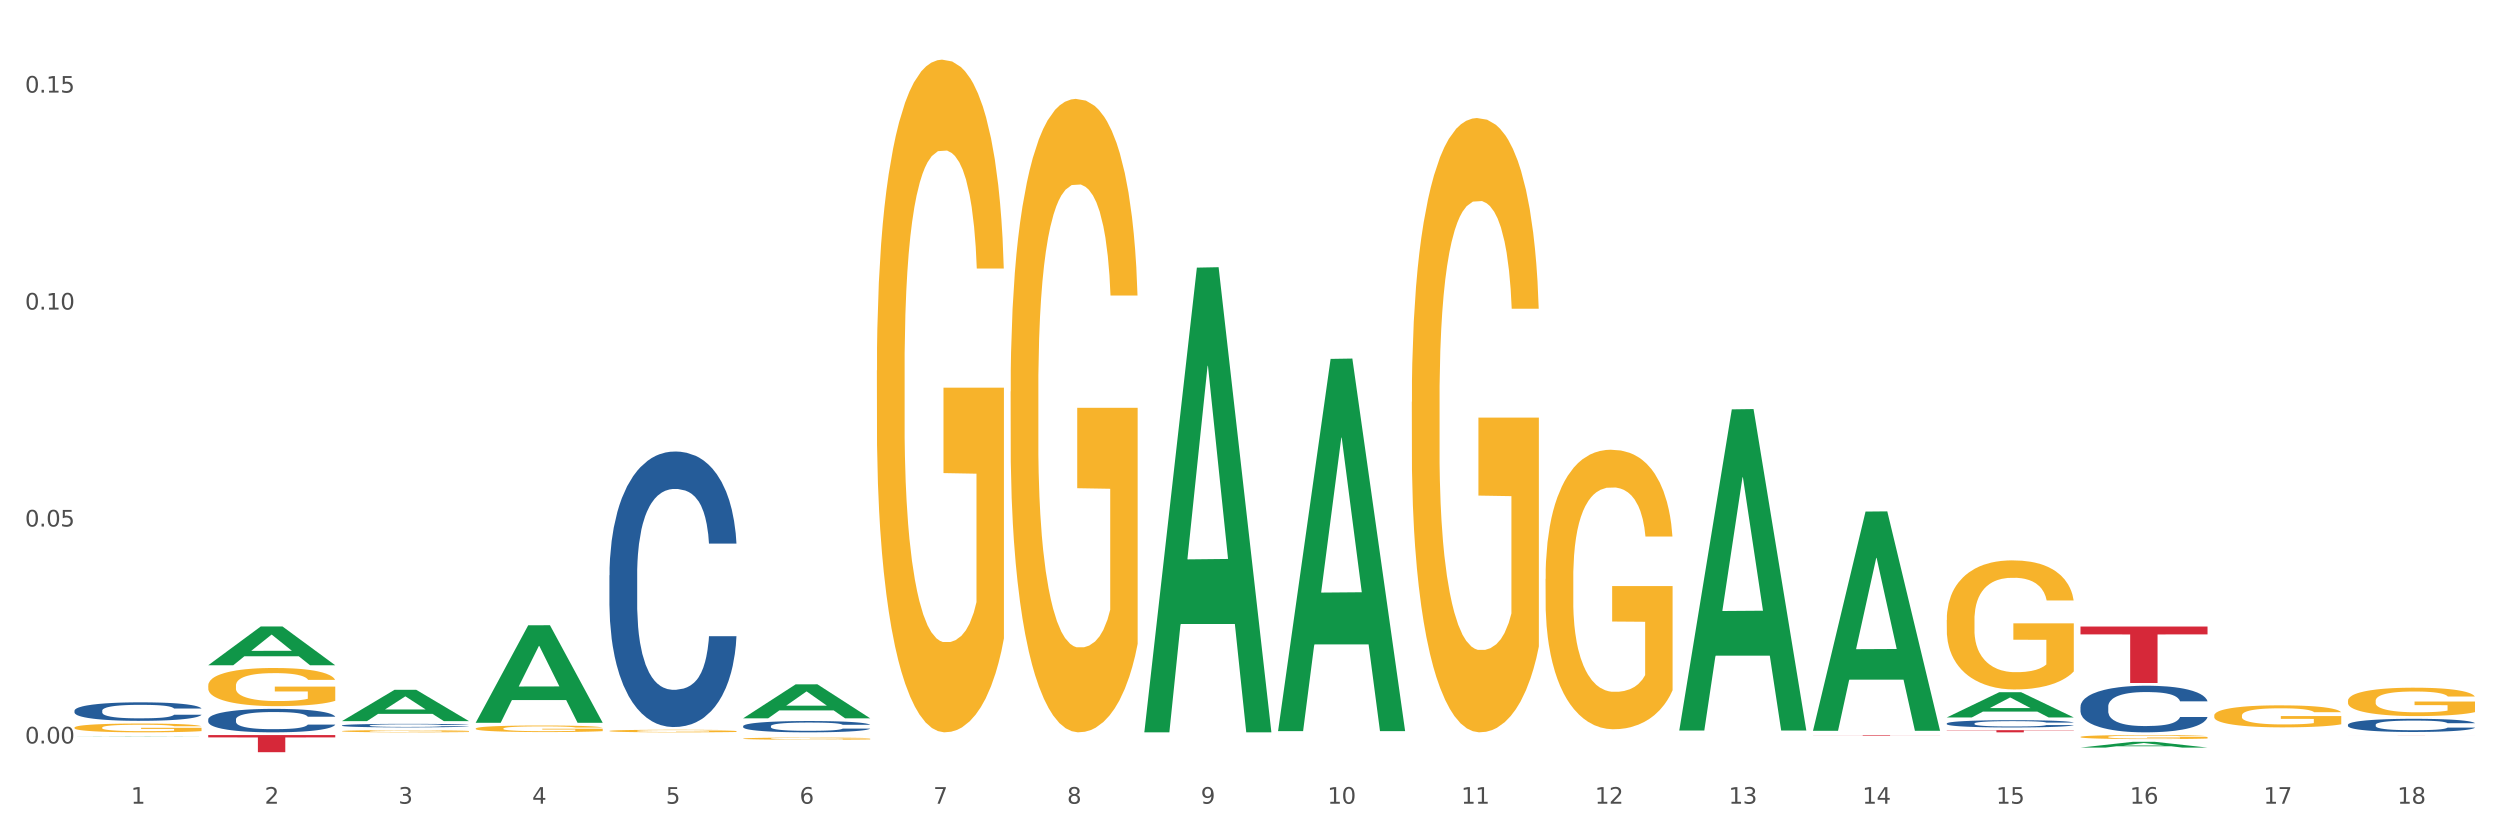 <?xml version="1.0" encoding="utf-8" standalone="no"?>
<!DOCTYPE svg PUBLIC "-//W3C//DTD SVG 1.1//EN"
  "http://www.w3.org/Graphics/SVG/1.1/DTD/svg11.dtd">
<svg xmlns:xlink="http://www.w3.org/1999/xlink" width="1080pt" height="360pt" viewBox="0 0 1080 360" xmlns="http://www.w3.org/2000/svg" version="1.1">
 <rect x="0" y="0" width="1080" height="360" fill="#333333" stroke="none"/>
 <defs>
  <style type="text/css">*{stroke-linejoin: round; stroke-linecap: butt}</style>
 </defs>
 <g id="figure_1">
  <g id="patch_1">
   <path d="M 0 360 
L 1080 360 
L 1080 0 
L 0 0 
z
" style="fill: #ffffff; stroke: #ffffff; stroke-linejoin: miter"/>
  </g>
  <g id="axes_1">
   <g id="matplotlib.axis_1">
    <g id="xtick_1">
     <g id="text_1">
      <!-- 1 -->
      <g style="fill: #4d4d4d" transform="translate(56.563 347.204) scale(0.096 -0.096)">
       <defs>
        <path id="DejaVuSans-31" d="M 794 531 
L 1825 531 
L 1825 4091 
L 703 3866 
L 703 4441 
L 1819 4666 
L 2450 4666 
L 2450 531 
L 3481 531 
L 3481 0 
L 794 0 
L 794 531 
z
" transform="scale(0.016)"/>
       </defs>
       <use xlink:href="#DejaVuSans-31"/>
      </g>
     </g>
    </g>
    <g id="xtick_2">
     <g id="text_2">
      <!-- 2 -->
      <g style="fill: #4d4d4d" transform="translate(114.336 347.204) scale(0.096 -0.096)">
       <defs>
        <path id="DejaVuSans-32" d="M 1228 531 
L 3431 531 
L 3431 0 
L 469 0 
L 469 531 
Q 828 903 1448 1529 
Q 2069 2156 2228 2338 
Q 2531 2678 2651 2914 
Q 2772 3150 2772 3378 
Q 2772 3750 2511 3984 
Q 2250 4219 1831 4219 
Q 1534 4219 1204 4116 
Q 875 4013 500 3803 
L 500 4441 
Q 881 4594 1212 4672 
Q 1544 4750 1819 4750 
Q 2544 4750 2975 4387 
Q 3406 4025 3406 3419 
Q 3406 3131 3298 2873 
Q 3191 2616 2906 2266 
Q 2828 2175 2409 1742 
Q 1991 1309 1228 531 
z
" transform="scale(0.016)"/>
       </defs>
       <use xlink:href="#DejaVuSans-32"/>
      </g>
     </g>
    </g>
    <g id="xtick_3">
     <g id="text_3">
      <!-- 3 -->
      <g style="fill: #4d4d4d" transform="translate(172.109 347.204) scale(0.096 -0.096)">
       <defs>
        <path id="DejaVuSans-33" d="M 2597 2516 
Q 3050 2419 3304 2112 
Q 3559 1806 3559 1356 
Q 3559 666 3084 287 
Q 2609 -91 1734 -91 
Q 1441 -91 1130 -33 
Q 819 25 488 141 
L 488 750 
Q 750 597 1062 519 
Q 1375 441 1716 441 
Q 2309 441 2620 675 
Q 2931 909 2931 1356 
Q 2931 1769 2642 2001 
Q 2353 2234 1838 2234 
L 1294 2234 
L 1294 2753 
L 1863 2753 
Q 2328 2753 2575 2939 
Q 2822 3125 2822 3475 
Q 2822 3834 2567 4026 
Q 2313 4219 1838 4219 
Q 1578 4219 1281 4162 
Q 984 4106 628 3988 
L 628 4550 
Q 988 4650 1302 4700 
Q 1616 4750 1894 4750 
Q 2613 4750 3031 4423 
Q 3450 4097 3450 3541 
Q 3450 3153 3228 2886 
Q 3006 2619 2597 2516 
z
" transform="scale(0.016)"/>
       </defs>
       <use xlink:href="#DejaVuSans-33"/>
      </g>
     </g>
    </g>
    <g id="xtick_4">
     <g id="text_4">
      <!-- 4 -->
      <g style="fill: #4d4d4d" transform="translate(229.882 347.204) scale(0.096 -0.096)">
       <defs>
        <path id="DejaVuSans-34" d="M 2419 4116 
L 825 1625 
L 2419 1625 
L 2419 4116 
z
M 2253 4666 
L 3047 4666 
L 3047 1625 
L 3713 1625 
L 3713 1100 
L 3047 1100 
L 3047 0 
L 2419 0 
L 2419 1100 
L 313 1100 
L 313 1709 
L 2253 4666 
z
" transform="scale(0.016)"/>
       </defs>
       <use xlink:href="#DejaVuSans-34"/>
      </g>
     </g>
    </g>
    <g id="xtick_5">
     <g id="text_5">
      <!-- 5 -->
      <g style="fill: #4d4d4d" transform="translate(287.655 347.204) scale(0.096 -0.096)">
       <defs>
        <path id="DejaVuSans-35" d="M 691 4666 
L 3169 4666 
L 3169 4134 
L 1269 4134 
L 1269 2991 
Q 1406 3038 1543 3061 
Q 1681 3084 1819 3084 
Q 2600 3084 3056 2656 
Q 3513 2228 3513 1497 
Q 3513 744 3044 326 
Q 2575 -91 1722 -91 
Q 1428 -91 1123 -41 
Q 819 9 494 109 
L 494 744 
Q 775 591 1075 516 
Q 1375 441 1709 441 
Q 2250 441 2565 725 
Q 2881 1009 2881 1497 
Q 2881 1984 2565 2268 
Q 2250 2553 1709 2553 
Q 1456 2553 1204 2497 
Q 953 2441 691 2322 
L 691 4666 
z
" transform="scale(0.016)"/>
       </defs>
       <use xlink:href="#DejaVuSans-35"/>
      </g>
     </g>
    </g>
    <g id="xtick_6">
     <g id="text_6">
      <!-- 6 -->
      <g style="fill: #4d4d4d" transform="translate(345.428 347.204) scale(0.096 -0.096)">
       <defs>
        <path id="DejaVuSans-36" d="M 2113 2584 
Q 1688 2584 1439 2293 
Q 1191 2003 1191 1497 
Q 1191 994 1439 701 
Q 1688 409 2113 409 
Q 2538 409 2786 701 
Q 3034 994 3034 1497 
Q 3034 2003 2786 2293 
Q 2538 2584 2113 2584 
z
M 3366 4563 
L 3366 3988 
Q 3128 4100 2886 4159 
Q 2644 4219 2406 4219 
Q 1781 4219 1451 3797 
Q 1122 3375 1075 2522 
Q 1259 2794 1537 2939 
Q 1816 3084 2150 3084 
Q 2853 3084 3261 2657 
Q 3669 2231 3669 1497 
Q 3669 778 3244 343 
Q 2819 -91 2113 -91 
Q 1303 -91 875 529 
Q 447 1150 447 2328 
Q 447 3434 972 4092 
Q 1497 4750 2381 4750 
Q 2619 4750 2861 4703 
Q 3103 4656 3366 4563 
z
" transform="scale(0.016)"/>
       </defs>
       <use xlink:href="#DejaVuSans-36"/>
      </g>
     </g>
    </g>
    <g id="xtick_7">
     <g id="text_7">
      <!-- 7 -->
      <g style="fill: #4d4d4d" transform="translate(403.201 347.204) scale(0.096 -0.096)">
       <defs>
        <path id="DejaVuSans-37" d="M 525 4666 
L 3525 4666 
L 3525 4397 
L 1831 0 
L 1172 0 
L 2766 4134 
L 525 4134 
L 525 4666 
z
" transform="scale(0.016)"/>
       </defs>
       <use xlink:href="#DejaVuSans-37"/>
      </g>
     </g>
    </g>
    <g id="xtick_8">
     <g id="text_8">
      <!-- 8 -->
      <g style="fill: #4d4d4d" transform="translate(460.974 347.204) scale(0.096 -0.096)">
       <defs>
        <path id="DejaVuSans-38" d="M 2034 2216 
Q 1584 2216 1326 1975 
Q 1069 1734 1069 1313 
Q 1069 891 1326 650 
Q 1584 409 2034 409 
Q 2484 409 2743 651 
Q 3003 894 3003 1313 
Q 3003 1734 2745 1975 
Q 2488 2216 2034 2216 
z
M 1403 2484 
Q 997 2584 770 2862 
Q 544 3141 544 3541 
Q 544 4100 942 4425 
Q 1341 4750 2034 4750 
Q 2731 4750 3128 4425 
Q 3525 4100 3525 3541 
Q 3525 3141 3298 2862 
Q 3072 2584 2669 2484 
Q 3125 2378 3379 2068 
Q 3634 1759 3634 1313 
Q 3634 634 3220 271 
Q 2806 -91 2034 -91 
Q 1263 -91 848 271 
Q 434 634 434 1313 
Q 434 1759 690 2068 
Q 947 2378 1403 2484 
z
M 1172 3481 
Q 1172 3119 1398 2916 
Q 1625 2713 2034 2713 
Q 2441 2713 2670 2916 
Q 2900 3119 2900 3481 
Q 2900 3844 2670 4047 
Q 2441 4250 2034 4250 
Q 1625 4250 1398 4047 
Q 1172 3844 1172 3481 
z
" transform="scale(0.016)"/>
       </defs>
       <use xlink:href="#DejaVuSans-38"/>
      </g>
     </g>
    </g>
    <g id="xtick_9">
     <g id="text_9">
      <!-- 9 -->
      <g style="fill: #4d4d4d" transform="translate(518.747 347.204) scale(0.096 -0.096)">
       <defs>
        <path id="DejaVuSans-39" d="M 703 97 
L 703 672 
Q 941 559 1184 500 
Q 1428 441 1663 441 
Q 2288 441 2617 861 
Q 2947 1281 2994 2138 
Q 2813 1869 2534 1725 
Q 2256 1581 1919 1581 
Q 1219 1581 811 2004 
Q 403 2428 403 3163 
Q 403 3881 828 4315 
Q 1253 4750 1959 4750 
Q 2769 4750 3195 4129 
Q 3622 3509 3622 2328 
Q 3622 1225 3098 567 
Q 2575 -91 1691 -91 
Q 1453 -91 1209 -44 
Q 966 3 703 97 
z
M 1959 2075 
Q 2384 2075 2632 2365 
Q 2881 2656 2881 3163 
Q 2881 3666 2632 3958 
Q 2384 4250 1959 4250 
Q 1534 4250 1286 3958 
Q 1038 3666 1038 3163 
Q 1038 2656 1286 2365 
Q 1534 2075 1959 2075 
z
" transform="scale(0.016)"/>
       </defs>
       <use xlink:href="#DejaVuSans-39"/>
      </g>
     </g>
    </g>
    <g id="xtick_10">
     <g id="text_10">
      <!-- 10 -->
      <g style="fill: #4d4d4d" transform="translate(573.466 347.204) scale(0.096 -0.096)">
       <defs>
        <path id="DejaVuSans-30" d="M 2034 4250 
Q 1547 4250 1301 3770 
Q 1056 3291 1056 2328 
Q 1056 1369 1301 889 
Q 1547 409 2034 409 
Q 2525 409 2770 889 
Q 3016 1369 3016 2328 
Q 3016 3291 2770 3770 
Q 2525 4250 2034 4250 
z
M 2034 4750 
Q 2819 4750 3233 4129 
Q 3647 3509 3647 2328 
Q 3647 1150 3233 529 
Q 2819 -91 2034 -91 
Q 1250 -91 836 529 
Q 422 1150 422 2328 
Q 422 3509 836 4129 
Q 1250 4750 2034 4750 
z
" transform="scale(0.016)"/>
       </defs>
       <use xlink:href="#DejaVuSans-31"/>
       <use xlink:href="#DejaVuSans-30" transform="translate(63.623 0)"/>
      </g>
     </g>
    </g>
    <g id="xtick_11">
     <g id="text_11">
      <!-- 11 -->
      <g style="fill: #4d4d4d" transform="translate(631.239 347.204) scale(0.096 -0.096)">
       <use xlink:href="#DejaVuSans-31"/>
       <use xlink:href="#DejaVuSans-31" transform="translate(63.623 0)"/>
      </g>
     </g>
    </g>
    <g id="xtick_12">
     <g id="text_12">
      <!-- 12 -->
      <g style="fill: #4d4d4d" transform="translate(689.012 347.204) scale(0.096 -0.096)">
       <use xlink:href="#DejaVuSans-31"/>
       <use xlink:href="#DejaVuSans-32" transform="translate(63.623 0)"/>
      </g>
     </g>
    </g>
    <g id="xtick_13">
     <g id="text_13">
      <!-- 13 -->
      <g style="fill: #4d4d4d" transform="translate(746.785 347.204) scale(0.096 -0.096)">
       <use xlink:href="#DejaVuSans-31"/>
       <use xlink:href="#DejaVuSans-33" transform="translate(63.623 0)"/>
      </g>
     </g>
    </g>
    <g id="xtick_14">
     <g id="text_14">
      <!-- 14 -->
      <g style="fill: #4d4d4d" transform="translate(804.558 347.204) scale(0.096 -0.096)">
       <use xlink:href="#DejaVuSans-31"/>
       <use xlink:href="#DejaVuSans-34" transform="translate(63.623 0)"/>
      </g>
     </g>
    </g>
    <g id="xtick_15">
     <g id="text_15">
      <!-- 15 -->
      <g style="fill: #4d4d4d" transform="translate(862.331 347.204) scale(0.096 -0.096)">
       <use xlink:href="#DejaVuSans-31"/>
       <use xlink:href="#DejaVuSans-35" transform="translate(63.623 0)"/>
      </g>
     </g>
    </g>
    <g id="xtick_16">
     <g id="text_16">
      <!-- 16 -->
      <g style="fill: #4d4d4d" transform="translate(920.104 347.204) scale(0.096 -0.096)">
       <use xlink:href="#DejaVuSans-31"/>
       <use xlink:href="#DejaVuSans-36" transform="translate(63.623 0)"/>
      </g>
     </g>
    </g>
    <g id="xtick_17">
     <g id="text_17">
      <!-- 17 -->
      <g style="fill: #4d4d4d" transform="translate(977.877 347.204) scale(0.096 -0.096)">
       <use xlink:href="#DejaVuSans-31"/>
       <use xlink:href="#DejaVuSans-37" transform="translate(63.623 0)"/>
      </g>
     </g>
    </g>
    <g id="xtick_18">
     <g id="text_18">
      <!-- 18 -->
      <g style="fill: #4d4d4d" transform="translate(1035.65 347.204) scale(0.096 -0.096)">
       <use xlink:href="#DejaVuSans-31"/>
       <use xlink:href="#DejaVuSans-38" transform="translate(63.623 0)"/>
      </g>
     </g>
    </g>
    <g id="xtick_19"/>
    <g id="xtick_20"/>
    <g id="xtick_21"/>
    <g id="xtick_22"/>
    <g id="xtick_23"/>
    <g id="xtick_24"/>
    <g id="xtick_25"/>
    <g id="xtick_26"/>
    <g id="xtick_27"/>
    <g id="xtick_28"/>
    <g id="xtick_29"/>
    <g id="xtick_30"/>
    <g id="xtick_31"/>
    <g id="xtick_32"/>
    <g id="xtick_33"/>
    <g id="xtick_34"/>
    <g id="xtick_35"/>
   </g>
   <g id="matplotlib.axis_2">
    <g id="ytick_1">
     <g id="text_19">
      <!-- 0.00 -->
      <g style="fill: #4d4d4d" transform="translate(10.8 321.185) scale(0.096 -0.096)">
       <defs>
        <path id="DejaVuSans-2e" d="M 684 794 
L 1344 794 
L 1344 0 
L 684 0 
L 684 794 
z
" transform="scale(0.016)"/>
       </defs>
       <use xlink:href="#DejaVuSans-30"/>
       <use xlink:href="#DejaVuSans-2e" transform="translate(63.623 0)"/>
       <use xlink:href="#DejaVuSans-30" transform="translate(95.41 0)"/>
       <use xlink:href="#DejaVuSans-30" transform="translate(159.033 0)"/>
      </g>
     </g>
    </g>
    <g id="ytick_2">
     <g id="text_20">
      <!-- 0.05 -->
      <g style="fill: #4d4d4d" transform="translate(10.8 227.462) scale(0.096 -0.096)">
       <use xlink:href="#DejaVuSans-30"/>
       <use xlink:href="#DejaVuSans-2e" transform="translate(63.623 0)"/>
       <use xlink:href="#DejaVuSans-30" transform="translate(95.41 0)"/>
       <use xlink:href="#DejaVuSans-35" transform="translate(159.033 0)"/>
      </g>
     </g>
    </g>
    <g id="ytick_3">
     <g id="text_21">
      <!-- 0.10 -->
      <g style="fill: #4d4d4d" transform="translate(10.8 133.738) scale(0.096 -0.096)">
       <use xlink:href="#DejaVuSans-30"/>
       <use xlink:href="#DejaVuSans-2e" transform="translate(63.623 0)"/>
       <use xlink:href="#DejaVuSans-31" transform="translate(95.41 0)"/>
       <use xlink:href="#DejaVuSans-30" transform="translate(159.033 0)"/>
      </g>
     </g>
    </g>
    <g id="ytick_4">
     <g id="text_22">
      <!-- 0.15 -->
      <g style="fill: #4d4d4d" transform="translate(10.8 40.015) scale(0.096 -0.096)">
       <use xlink:href="#DejaVuSans-30"/>
       <use xlink:href="#DejaVuSans-2e" transform="translate(63.623 0)"/>
       <use xlink:href="#DejaVuSans-31" transform="translate(95.41 0)"/>
       <use xlink:href="#DejaVuSans-35" transform="translate(159.033 0)"/>
      </g>
     </g>
    </g>
    <g id="ytick_5"/>
    <g id="ytick_6"/>
    <g id="ytick_7"/>
   </g>
   <g id="PolyCollection_1">
    <path d="M 32.175 318.316 
L 32.232 318.316 
L 54.864 318.222 
L 64.257 318.222 
L 87.059 318.316 
L 76.196 318.316 
L 71.273 318.294 
L 47.905 318.294 
L 47.735 318.295 
L 42.982 318.316 
L 32.175 318.316 
L 32.175 318.316 
L 50.847 318.281 
L 68.331 318.281 
L 59.674 318.242 
L 59.561 318.242 
L 59.447 318.242 
L 50.79 318.281 
L 50.847 318.281 
L 32.175 318.316 
z
" clip-path="url(#p73ccf42575)" style="fill: #109648"/>
    <path d="M 89.948 287.371 
L 90.005 287.355 
L 112.637 270.643 
L 122.03 270.627 
L 144.832 287.403 
L 133.969 287.403 
L 129.046 283.496 
L 105.678 283.496 
L 105.508 283.559 
L 100.755 287.403 
L 89.948 287.403 
L 89.948 287.371 
L 108.62 281.165 
L 126.104 281.149 
L 117.447 274.203 
L 117.334 274.171 
L 117.22 274.219 
L 108.563 281.149 
L 108.62 281.165 
L 89.948 287.371 
z
" clip-path="url(#p73ccf42575)" style="fill: #109648"/>
    <path d="M 725.451 315.336 
L 725.507 315.205 
L 748.14 176.841 
L 757.533 176.71 
L 780.335 315.597 
L 769.471 315.597 
L 764.549 283.255 
L 741.181 283.255 
L 741.011 283.777 
L 736.258 315.597 
L 725.451 315.597 
L 725.451 315.336 
L 744.123 263.954 
L 761.607 263.824 
L 752.95 206.313 
L 752.836 206.052 
L 752.723 206.444 
L 744.066 263.824 
L 744.123 263.954 
L 725.451 315.336 
z
" clip-path="url(#p73ccf42575)" style="fill: #109648"/>
    <path d="M 552.132 315.544 
L 552.188 315.393 
L 574.821 155.044 
L 584.214 154.893 
L 607.016 315.847 
L 596.152 315.847 
L 591.23 278.366 
L 567.862 278.366 
L 567.692 278.971 
L 562.939 315.847 
L 552.132 315.847 
L 552.132 315.544 
L 570.804 255.999 
L 588.288 255.848 
L 579.631 189.199 
L 579.517 188.897 
L 579.404 189.35 
L 570.747 255.848 
L 570.804 255.999 
L 552.132 315.544 
z
" clip-path="url(#p73ccf42575)" style="fill: #109648"/>
    <path d="M 321.04 310.286 
L 321.096 310.272 
L 343.729 295.631 
L 353.122 295.617 
L 375.924 310.314 
L 365.061 310.314 
L 360.138 306.891 
L 336.77 306.891 
L 336.6 306.947 
L 331.847 310.314 
L 321.04 310.314 
L 321.04 310.286 
L 339.712 304.849 
L 357.196 304.835 
L 348.539 298.749 
L 348.425 298.722 
L 348.312 298.763 
L 339.655 304.835 
L 339.712 304.849 
L 321.04 310.286 
z
" clip-path="url(#p73ccf42575)" style="fill: #109648"/>
    <path d="M 494.359 315.993 
L 494.415 315.804 
L 517.048 115.614 
L 526.441 115.426 
L 549.243 316.37 
L 538.379 316.37 
L 533.457 269.578 
L 510.089 269.578 
L 509.919 270.332 
L 505.166 316.37 
L 494.359 316.37 
L 494.359 315.993 
L 513.031 241.653 
L 530.515 241.464 
L 521.858 158.256 
L 521.744 157.879 
L 521.631 158.445 
L 512.974 241.464 
L 513.031 241.653 
L 494.359 315.993 
z
" clip-path="url(#p73ccf42575)" style="fill: #109648"/>
    <path d="M 147.721 311.508 
L 147.778 311.495 
L 170.41 298.007 
L 179.803 297.994 
L 202.605 311.533 
L 191.742 311.533 
L 186.819 308.381 
L 163.451 308.381 
L 163.281 308.431 
L 158.528 311.533 
L 147.721 311.533 
L 147.721 311.508 
L 166.393 306.499 
L 183.877 306.486 
L 175.22 300.88 
L 175.107 300.855 
L 174.993 300.893 
L 166.336 306.486 
L 166.393 306.499 
L 147.721 311.508 
z
" clip-path="url(#p73ccf42575)" style="fill: #109648"/>
    <path d="M 898.77 322.957 
L 898.826 322.955 
L 921.459 320.458 
L 930.852 320.456 
L 953.654 322.962 
L 942.79 322.962 
L 937.868 322.378 
L 914.499 322.378 
L 914.33 322.388 
L 909.577 322.962 
L 898.77 322.962 
L 898.77 322.957 
L 917.442 322.03 
L 934.925 322.028 
L 926.268 320.99 
L 926.155 320.985 
L 926.042 320.992 
L 917.385 322.028 
L 917.442 322.03 
L 898.77 322.957 
z
" clip-path="url(#p73ccf42575)" style="fill: #109648"/>
    <path d="M 783.224 315.517 
L 783.28 315.428 
L 805.913 220.996 
L 815.306 220.907 
L 838.108 315.695 
L 827.244 315.695 
L 822.322 293.622 
L 798.953 293.622 
L 798.784 293.978 
L 794.031 315.695 
L 783.224 315.695 
L 783.224 315.517 
L 801.896 280.45 
L 819.38 280.361 
L 810.722 241.11 
L 810.609 240.932 
L 810.496 241.199 
L 801.839 280.361 
L 801.896 280.45 
L 783.224 315.517 
z
" clip-path="url(#p73ccf42575)" style="fill: #109648"/>
    <path d="M 840.997 309.927 
L 841.053 309.917 
L 863.686 299.028 
L 873.079 299.017 
L 895.881 309.947 
L 885.017 309.947 
L 880.095 307.402 
L 856.726 307.402 
L 856.557 307.443 
L 851.804 309.947 
L 840.997 309.947 
L 840.997 309.927 
L 859.669 305.883 
L 877.152 305.873 
L 868.495 301.347 
L 868.382 301.326 
L 868.269 301.357 
L 859.612 305.873 
L 859.669 305.883 
L 840.997 309.927 
z
" clip-path="url(#p73ccf42575)" style="fill: #109648"/>
    <path d="M 205.494 312.17 
L 205.551 312.131 
L 228.183 270.129 
L 237.576 270.09 
L 260.378 312.249 
L 249.515 312.249 
L 244.592 302.432 
L 221.224 302.432 
L 221.054 302.59 
L 216.301 312.249 
L 205.494 312.249 
L 205.494 312.17 
L 224.166 296.573 
L 241.65 296.534 
L 232.993 279.076 
L 232.88 278.997 
L 232.766 279.115 
L 224.109 296.534 
L 224.166 296.573 
L 205.494 312.17 
z
" clip-path="url(#p73ccf42575)" style="fill: #109648"/>
    <path d="M 436.586 169.17 
L 436.651 168.92 
L 436.651 159.923 
L 436.78 152.176 
L 437.428 133.432 
L 438.4 117.937 
L 439.113 109.69 
L 439.826 102.942 
L 440.668 96.195 
L 441.705 89.197 
L 443.584 78.951 
L 444.75 73.702 
L 446.176 68.204 
L 448.768 60.207 
L 450.647 55.708 
L 452.591 51.96 
L 455.766 47.461 
L 457.84 45.462 
L 460.043 43.962 
L 462.7 42.963 
L 464.708 42.713 
L 469.115 43.463 
L 472.873 45.712 
L 474.687 47.461 
L 477.02 50.46 
L 478.251 52.46 
L 480.26 56.458 
L 482.334 61.706 
L 483.759 66.205 
L 485.898 74.702 
L 487.517 83.199 
L 489.008 93.696 
L 489.785 100.943 
L 490.369 107.691 
L 490.887 115.438 
L 491.405 127.684 
L 479.742 127.684 
L 479.288 118.937 
L 478.575 110.69 
L 477.539 102.693 
L 476.631 97.694 
L 475.076 91.446 
L 473.651 87.448 
L 472.16 84.449 
L 470.346 81.95 
L 468.92 80.7 
L 466.912 79.7 
L 462.959 79.95 
L 460.302 81.95 
L 458.488 84.449 
L 457.321 86.698 
L 456.285 89.197 
L 455.118 92.696 
L 453.757 97.944 
L 452.785 102.693 
L 451.814 108.691 
L 451.036 114.688 
L 450.323 121.686 
L 449.74 129.184 
L 449.286 136.931 
L 448.898 146.428 
L 448.574 162.172 
L 448.574 196.411 
L 448.703 204.158 
L 449.027 214.405 
L 449.416 222.152 
L 450.064 231.399 
L 450.647 237.647 
L 451.749 246.644 
L 452.98 254.141 
L 453.952 258.89 
L 454.924 262.888 
L 456.609 268.387 
L 458.488 272.885 
L 460.108 275.634 
L 462.311 278.133 
L 463.801 279.133 
L 465.097 279.633 
L 468.272 279.633 
L 470.54 278.883 
L 473.067 277.134 
L 475.011 274.884 
L 476.631 272.135 
L 478.446 267.637 
L 479.612 263.388 
L 479.612 211.156 
L 465.356 210.906 
L 465.356 176.168 
L 491.47 176.168 
L 491.47 278.133 
L 490.369 283.381 
L 489.137 288.13 
L 487.841 292.378 
L 485.898 297.627 
L 483.565 302.625 
L 481.491 306.124 
L 479.288 309.123 
L 476.696 311.872 
L 473.327 314.371 
L 471.253 315.371 
L 468.661 316.12 
L 465.616 316.37 
L 462.959 315.87 
L 460.367 314.621 
L 457.645 312.372 
L 454.989 309.123 
L 452.98 305.874 
L 450.971 301.875 
L 448.833 296.627 
L 447.148 291.629 
L 445.852 287.13 
L 444.426 281.382 
L 442.871 273.885 
L 441.705 267.137 
L 440.668 260.139 
L 439.567 251.142 
L 438.789 243.395 
L 438.011 233.648 
L 437.558 226.401 
L 437.039 215.155 
L 436.651 199.41 
L 436.586 169.17 
z
" clip-path="url(#p73ccf42575)" style="fill: #f7b32b"/>
    <path d="M 205.494 314.727 
L 205.559 314.725 
L 205.559 314.631 
L 205.688 314.551 
L 206.336 314.357 
L 207.308 314.196 
L 208.021 314.111 
L 208.734 314.041 
L 209.576 313.971 
L 210.613 313.898 
L 212.492 313.792 
L 213.659 313.738 
L 215.084 313.681 
L 217.676 313.598 
L 219.555 313.551 
L 221.499 313.512 
L 224.674 313.466 
L 226.748 313.445 
L 228.951 313.43 
L 231.608 313.419 
L 233.616 313.417 
L 238.023 313.424 
L 241.781 313.448 
L 243.595 313.466 
L 245.928 313.497 
L 247.159 313.518 
L 249.168 313.559 
L 251.242 313.613 
L 252.667 313.66 
L 254.806 313.748 
L 256.426 313.836 
L 257.916 313.945 
L 258.694 314.02 
L 259.277 314.09 
L 259.795 314.17 
L 260.313 314.297 
L 248.65 314.297 
L 248.196 314.207 
L 247.483 314.121 
L 246.447 314.038 
L 245.539 313.986 
L 243.984 313.922 
L 242.559 313.88 
L 241.068 313.849 
L 239.254 313.823 
L 237.828 313.81 
L 235.82 313.8 
L 231.867 313.802 
L 229.21 313.823 
L 227.396 313.849 
L 226.229 313.872 
L 225.193 313.898 
L 224.026 313.935 
L 222.666 313.989 
L 221.694 314.038 
L 220.722 314.1 
L 219.944 314.163 
L 219.231 314.235 
L 218.648 314.313 
L 218.194 314.393 
L 217.806 314.491 
L 217.482 314.655 
L 217.482 315.009 
L 217.611 315.09 
L 217.935 315.196 
L 218.324 315.276 
L 218.972 315.372 
L 219.555 315.437 
L 220.657 315.53 
L 221.888 315.608 
L 222.86 315.657 
L 223.832 315.698 
L 225.517 315.755 
L 227.396 315.802 
L 229.016 315.831 
L 231.219 315.856 
L 232.709 315.867 
L 234.005 315.872 
L 237.18 315.872 
L 239.448 315.864 
L 241.975 315.846 
L 243.919 315.823 
L 245.539 315.794 
L 247.354 315.748 
L 248.52 315.704 
L 248.52 315.162 
L 234.264 315.16 
L 234.264 314.8 
L 260.378 314.8 
L 260.378 315.856 
L 259.277 315.911 
L 258.046 315.96 
L 256.75 316.004 
L 254.806 316.058 
L 252.473 316.11 
L 250.399 316.147 
L 248.196 316.178 
L 245.604 316.206 
L 242.235 316.232 
L 240.161 316.242 
L 237.569 316.25 
L 234.524 316.253 
L 231.867 316.248 
L 229.275 316.235 
L 226.553 316.211 
L 223.897 316.178 
L 221.888 316.144 
L 219.879 316.102 
L 217.741 316.048 
L 216.056 315.996 
L 214.76 315.95 
L 213.335 315.89 
L 211.779 315.812 
L 210.613 315.742 
L 209.576 315.67 
L 208.475 315.577 
L 207.697 315.496 
L 206.92 315.395 
L 206.466 315.32 
L 205.948 315.204 
L 205.559 315.041 
L 205.494 314.727 
z
" clip-path="url(#p73ccf42575)" style="fill: #f7b32b"/>
    <path d="M 147.721 315.848 
L 147.786 315.847 
L 147.786 315.815 
L 147.915 315.787 
L 148.563 315.721 
L 149.535 315.666 
L 150.248 315.636 
L 150.961 315.612 
L 151.803 315.588 
L 152.84 315.563 
L 154.719 315.527 
L 155.886 315.508 
L 157.311 315.489 
L 159.903 315.461 
L 161.782 315.445 
L 163.726 315.431 
L 166.901 315.415 
L 168.975 315.408 
L 171.178 315.403 
L 173.835 315.399 
L 175.844 315.398 
L 180.25 315.401 
L 184.008 315.409 
L 185.822 315.415 
L 188.155 315.426 
L 189.386 315.433 
L 191.395 315.447 
L 193.469 315.466 
L 194.894 315.482 
L 197.033 315.512 
L 198.653 315.542 
L 200.143 315.579 
L 200.921 315.605 
L 201.504 315.629 
L 202.022 315.657 
L 202.54 315.7 
L 190.877 315.7 
L 190.423 315.669 
L 189.71 315.64 
L 188.674 315.611 
L 187.766 315.594 
L 186.211 315.571 
L 184.786 315.557 
L 183.295 315.547 
L 181.481 315.538 
L 180.055 315.533 
L 178.047 315.53 
L 174.094 315.531 
L 171.437 315.538 
L 169.623 315.547 
L 168.456 315.555 
L 167.42 315.563 
L 166.253 315.576 
L 164.893 315.595 
L 163.921 315.611 
L 162.949 315.633 
L 162.171 315.654 
L 161.458 315.679 
L 160.875 315.705 
L 160.421 315.733 
L 160.033 315.767 
L 159.709 315.823 
L 159.709 315.944 
L 159.838 315.972 
L 160.162 316.008 
L 160.551 316.036 
L 161.199 316.069 
L 161.782 316.091 
L 162.884 316.123 
L 164.115 316.149 
L 165.087 316.166 
L 166.059 316.18 
L 167.744 316.2 
L 169.623 316.216 
L 171.243 316.226 
L 173.446 316.235 
L 174.936 316.238 
L 176.232 316.24 
L 179.407 316.24 
L 181.675 316.237 
L 184.203 316.231 
L 186.146 316.223 
L 187.766 316.213 
L 189.581 316.197 
L 190.747 316.182 
L 190.747 315.997 
L 176.491 315.996 
L 176.491 315.872 
L 202.605 315.872 
L 202.605 316.235 
L 201.504 316.253 
L 200.273 316.27 
L 198.977 316.285 
L 197.033 316.304 
L 194.7 316.321 
L 192.626 316.334 
L 190.423 316.345 
L 187.831 316.354 
L 184.462 316.363 
L 182.388 316.367 
L 179.796 316.369 
L 176.751 316.37 
L 174.094 316.369 
L 171.502 316.364 
L 168.78 316.356 
L 166.124 316.345 
L 164.115 316.333 
L 162.106 316.319 
L 159.968 316.3 
L 158.283 316.282 
L 156.987 316.266 
L 155.562 316.246 
L 154.006 316.219 
L 152.84 316.195 
L 151.803 316.171 
L 150.702 316.139 
L 149.924 316.111 
L 149.147 316.077 
L 148.693 316.051 
L 148.175 316.011 
L 147.786 315.955 
L 147.721 315.848 
z
" clip-path="url(#p73ccf42575)" style="fill: #f7b32b"/>
    <path d="M 89.948 296.189 
L 90.013 296.174 
L 90.013 295.632 
L 90.142 295.165 
L 90.79 294.036 
L 91.762 293.102 
L 92.475 292.605 
L 93.188 292.199 
L 94.03 291.792 
L 95.067 291.371 
L 96.946 290.753 
L 98.113 290.437 
L 99.538 290.106 
L 102.13 289.624 
L 104.009 289.353 
L 105.953 289.127 
L 109.128 288.856 
L 111.202 288.735 
L 113.405 288.645 
L 116.062 288.585 
L 118.071 288.57 
L 122.477 288.615 
L 126.235 288.75 
L 128.049 288.856 
L 130.382 289.037 
L 131.613 289.157 
L 133.622 289.398 
L 135.696 289.714 
L 137.121 289.985 
L 139.26 290.497 
L 140.88 291.009 
L 142.37 291.642 
L 143.148 292.078 
L 143.731 292.485 
L 144.249 292.952 
L 144.768 293.69 
L 133.104 293.69 
L 132.65 293.163 
L 131.937 292.666 
L 130.901 292.184 
L 129.993 291.883 
L 128.438 291.506 
L 127.013 291.265 
L 125.522 291.085 
L 123.708 290.934 
L 122.282 290.859 
L 120.274 290.798 
L 116.321 290.813 
L 113.664 290.934 
L 111.85 291.085 
L 110.684 291.22 
L 109.647 291.371 
L 108.48 291.581 
L 107.12 291.898 
L 106.148 292.184 
L 105.176 292.545 
L 104.398 292.907 
L 103.685 293.328 
L 103.102 293.78 
L 102.648 294.247 
L 102.26 294.819 
L 101.936 295.768 
L 101.936 297.831 
L 102.065 298.298 
L 102.389 298.915 
L 102.778 299.382 
L 103.426 299.939 
L 104.009 300.316 
L 105.111 300.858 
L 106.342 301.309 
L 107.314 301.596 
L 108.286 301.837 
L 109.971 302.168 
L 111.85 302.439 
L 113.47 302.605 
L 115.673 302.755 
L 117.163 302.815 
L 118.459 302.845 
L 121.634 302.845 
L 123.902 302.8 
L 126.43 302.695 
L 128.373 302.559 
L 129.993 302.394 
L 131.808 302.123 
L 132.974 301.867 
L 132.974 298.719 
L 118.719 298.704 
L 118.719 296.611 
L 144.832 296.611 
L 144.832 302.755 
L 143.731 303.071 
L 142.5 303.357 
L 141.204 303.613 
L 139.26 303.93 
L 136.927 304.231 
L 134.853 304.442 
L 132.65 304.622 
L 130.058 304.788 
L 126.689 304.939 
L 124.615 304.999 
L 122.023 305.044 
L 118.978 305.059 
L 116.321 305.029 
L 113.729 304.954 
L 111.007 304.818 
L 108.351 304.622 
L 106.342 304.427 
L 104.333 304.186 
L 102.195 303.869 
L 100.51 303.568 
L 99.214 303.297 
L 97.789 302.951 
L 96.233 302.499 
L 95.067 302.093 
L 94.03 301.671 
L 92.929 301.129 
L 92.151 300.662 
L 91.374 300.075 
L 90.92 299.638 
L 90.402 298.96 
L 90.013 298.012 
L 89.948 296.189 
z
" clip-path="url(#p73ccf42575)" style="fill: #f7b32b"/>
    <path d="M 32.175 314.326 
L 32.24 314.322 
L 32.24 314.197 
L 32.369 314.089 
L 33.017 313.829 
L 33.989 313.614 
L 34.702 313.499 
L 35.415 313.406 
L 36.257 313.312 
L 37.294 313.215 
L 39.173 313.072 
L 40.34 312.999 
L 41.765 312.923 
L 44.357 312.812 
L 46.236 312.749 
L 48.18 312.697 
L 51.355 312.635 
L 53.429 312.607 
L 55.632 312.586 
L 58.289 312.572 
L 60.298 312.569 
L 64.704 312.579 
L 68.462 312.611 
L 70.277 312.635 
L 72.609 312.677 
L 73.84 312.704 
L 75.849 312.76 
L 77.923 312.833 
L 79.348 312.895 
L 81.487 313.013 
L 83.107 313.131 
L 84.597 313.277 
L 85.375 313.378 
L 85.958 313.472 
L 86.476 313.579 
L 86.995 313.749 
L 75.331 313.749 
L 74.877 313.628 
L 74.164 313.513 
L 73.128 313.402 
L 72.22 313.333 
L 70.665 313.246 
L 69.24 313.19 
L 67.749 313.149 
L 65.935 313.114 
L 64.509 313.097 
L 62.501 313.083 
L 58.548 313.086 
L 55.891 313.114 
L 54.077 313.149 
L 52.911 313.18 
L 51.874 313.215 
L 50.707 313.263 
L 49.347 313.336 
L 48.375 313.402 
L 47.403 313.485 
L 46.625 313.569 
L 45.912 313.666 
L 45.329 313.77 
L 44.876 313.878 
L 44.487 314.01 
L 44.163 314.228 
L 44.163 314.704 
L 44.292 314.812 
L 44.616 314.954 
L 45.005 315.062 
L 45.653 315.19 
L 46.236 315.277 
L 47.338 315.402 
L 48.569 315.506 
L 49.541 315.572 
L 50.513 315.627 
L 52.198 315.704 
L 54.077 315.766 
L 55.697 315.804 
L 57.9 315.839 
L 59.39 315.853 
L 60.686 315.86 
L 63.861 315.86 
L 66.129 315.85 
L 68.657 315.825 
L 70.601 315.794 
L 72.22 315.756 
L 74.035 315.693 
L 75.201 315.634 
L 75.201 314.909 
L 60.946 314.905 
L 60.946 314.423 
L 87.059 314.423 
L 87.059 315.839 
L 85.958 315.912 
L 84.727 315.978 
L 83.431 316.037 
L 81.487 316.11 
L 79.154 316.179 
L 77.08 316.228 
L 74.877 316.27 
L 72.285 316.308 
L 68.916 316.343 
L 66.842 316.356 
L 64.25 316.367 
L 61.205 316.37 
L 58.548 316.363 
L 55.956 316.346 
L 53.235 316.315 
L 50.578 316.27 
L 48.569 316.225 
L 46.56 316.169 
L 44.422 316.096 
L 42.737 316.027 
L 41.441 315.964 
L 40.016 315.884 
L 38.46 315.78 
L 37.294 315.686 
L 36.257 315.589 
L 35.156 315.464 
L 34.378 315.357 
L 33.601 315.221 
L 33.147 315.121 
L 32.629 314.964 
L 32.24 314.746 
L 32.175 314.326 
z
" clip-path="url(#p73ccf42575)" style="fill: #f7b32b"/>
    <path d="M 956.543 309.105 
L 956.607 309.097 
L 956.607 308.784 
L 956.737 308.514 
L 957.385 307.862 
L 958.357 307.323 
L 959.07 307.036 
L 959.783 306.801 
L 960.625 306.566 
L 961.662 306.323 
L 963.541 305.966 
L 964.707 305.784 
L 966.133 305.593 
L 968.725 305.314 
L 970.604 305.158 
L 972.548 305.027 
L 975.723 304.871 
L 977.797 304.801 
L 980 304.749 
L 982.656 304.714 
L 984.665 304.706 
L 989.072 304.732 
L 992.83 304.81 
L 994.644 304.871 
L 996.977 304.975 
L 998.208 305.045 
L 1000.217 305.184 
L 1002.29 305.366 
L 1003.716 305.523 
L 1005.854 305.819 
L 1007.474 306.114 
L 1008.965 306.479 
L 1009.742 306.732 
L 1010.325 306.966 
L 1010.844 307.236 
L 1011.362 307.662 
L 999.698 307.662 
L 999.245 307.358 
L 998.532 307.071 
L 997.495 306.792 
L 996.588 306.619 
L 995.033 306.401 
L 993.607 306.262 
L 992.117 306.158 
L 990.303 306.071 
L 988.877 306.027 
L 986.868 305.993 
L 982.916 306.001 
L 980.259 306.071 
L 978.445 306.158 
L 977.278 306.236 
L 976.241 306.323 
L 975.075 306.445 
L 973.714 306.627 
L 972.742 306.792 
L 971.77 307.001 
L 970.993 307.21 
L 970.28 307.453 
L 969.697 307.714 
L 969.243 307.984 
L 968.854 308.314 
L 968.53 308.862 
L 968.53 310.053 
L 968.66 310.323 
L 968.984 310.679 
L 969.373 310.949 
L 970.021 311.27 
L 970.604 311.488 
L 971.706 311.801 
L 972.937 312.062 
L 973.909 312.227 
L 974.881 312.366 
L 976.565 312.557 
L 978.445 312.714 
L 980.065 312.809 
L 982.268 312.896 
L 983.758 312.931 
L 985.054 312.949 
L 988.229 312.949 
L 990.497 312.922 
L 993.024 312.862 
L 994.968 312.783 
L 996.588 312.688 
L 998.403 312.531 
L 999.569 312.383 
L 999.569 310.566 
L 985.313 310.557 
L 985.313 309.349 
L 1011.427 309.349 
L 1011.427 312.896 
L 1010.325 313.079 
L 1009.094 313.244 
L 1007.798 313.392 
L 1005.854 313.575 
L 1003.522 313.748 
L 1001.448 313.87 
L 999.245 313.975 
L 996.653 314.07 
L 993.283 314.157 
L 991.21 314.192 
L 988.618 314.218 
L 985.572 314.227 
L 982.916 314.209 
L 980.324 314.166 
L 977.602 314.088 
L 974.945 313.975 
L 972.937 313.862 
L 970.928 313.722 
L 968.79 313.54 
L 967.105 313.366 
L 965.809 313.209 
L 964.383 313.009 
L 962.828 312.749 
L 961.662 312.514 
L 960.625 312.27 
L 959.523 311.957 
L 958.746 311.688 
L 957.968 311.349 
L 957.515 311.096 
L 956.996 310.705 
L 956.607 310.157 
L 956.543 309.105 
z
" clip-path="url(#p73ccf42575)" style="fill: #f7b32b"/>
    <path d="M 1014.316 302.752 
L 1014.38 302.74 
L 1014.38 302.337 
L 1014.51 301.99 
L 1015.158 301.149 
L 1016.13 300.454 
L 1016.843 300.084 
L 1017.556 299.782 
L 1018.398 299.479 
L 1019.435 299.165 
L 1021.314 298.706 
L 1022.48 298.471 
L 1023.906 298.224 
L 1026.498 297.865 
L 1028.377 297.664 
L 1030.321 297.496 
L 1033.496 297.294 
L 1035.57 297.204 
L 1037.773 297.137 
L 1040.429 297.092 
L 1042.438 297.081 
L 1046.845 297.115 
L 1050.603 297.215 
L 1052.417 297.294 
L 1054.75 297.428 
L 1055.981 297.518 
L 1057.99 297.697 
L 1060.063 297.933 
L 1061.489 298.134 
L 1063.627 298.515 
L 1065.247 298.897 
L 1066.738 299.367 
L 1067.515 299.692 
L 1068.098 299.995 
L 1068.617 300.342 
L 1069.135 300.891 
L 1057.471 300.891 
L 1057.018 300.499 
L 1056.305 300.129 
L 1055.268 299.771 
L 1054.361 299.547 
L 1052.806 299.266 
L 1051.38 299.087 
L 1049.89 298.953 
L 1048.076 298.84 
L 1046.65 298.784 
L 1044.641 298.74 
L 1040.689 298.751 
L 1038.032 298.84 
L 1036.218 298.953 
L 1035.051 299.053 
L 1034.014 299.165 
L 1032.848 299.322 
L 1031.487 299.558 
L 1030.515 299.771 
L 1029.543 300.04 
L 1028.766 300.309 
L 1028.053 300.622 
L 1027.47 300.959 
L 1027.016 301.306 
L 1026.627 301.732 
L 1026.303 302.438 
L 1026.303 303.973 
L 1026.433 304.321 
L 1026.757 304.78 
L 1027.146 305.128 
L 1027.794 305.542 
L 1028.377 305.822 
L 1029.479 306.226 
L 1030.71 306.562 
L 1031.682 306.775 
L 1032.654 306.954 
L 1034.338 307.201 
L 1036.218 307.403 
L 1037.838 307.526 
L 1040.041 307.638 
L 1041.531 307.683 
L 1042.827 307.705 
L 1046.002 307.705 
L 1048.27 307.671 
L 1050.797 307.593 
L 1052.741 307.492 
L 1054.361 307.369 
L 1056.176 307.167 
L 1057.342 306.977 
L 1057.342 304.634 
L 1043.086 304.623 
L 1043.086 303.065 
L 1069.2 303.065 
L 1069.2 307.638 
L 1068.098 307.873 
L 1066.867 308.086 
L 1065.571 308.277 
L 1063.627 308.512 
L 1061.295 308.736 
L 1059.221 308.893 
L 1057.018 309.028 
L 1054.426 309.151 
L 1051.056 309.263 
L 1048.983 309.308 
L 1046.391 309.341 
L 1043.345 309.353 
L 1040.689 309.33 
L 1038.097 309.274 
L 1035.375 309.173 
L 1032.718 309.028 
L 1030.71 308.882 
L 1028.701 308.703 
L 1026.563 308.467 
L 1024.878 308.243 
L 1023.582 308.041 
L 1022.156 307.784 
L 1020.601 307.447 
L 1019.435 307.145 
L 1018.398 306.831 
L 1017.296 306.428 
L 1016.519 306.08 
L 1015.741 305.643 
L 1015.288 305.318 
L 1014.769 304.814 
L 1014.38 304.108 
L 1014.316 302.752 
z
" clip-path="url(#p73ccf42575)" style="fill: #f7b32b"/>
    <path d="M 263.267 315.77 
L 263.332 315.769 
L 263.332 315.732 
L 263.461 315.7 
L 264.109 315.624 
L 265.081 315.56 
L 265.794 315.527 
L 266.507 315.499 
L 267.349 315.472 
L 268.386 315.443 
L 270.265 315.401 
L 271.432 315.38 
L 272.857 315.358 
L 275.449 315.325 
L 277.328 315.307 
L 279.272 315.291 
L 282.447 315.273 
L 284.521 315.265 
L 286.724 315.259 
L 289.381 315.255 
L 291.389 315.253 
L 295.796 315.257 
L 299.554 315.266 
L 301.368 315.273 
L 303.701 315.285 
L 304.932 315.293 
L 306.941 315.31 
L 309.015 315.331 
L 310.44 315.349 
L 312.579 315.384 
L 314.199 315.419 
L 315.689 315.462 
L 316.466 315.491 
L 317.05 315.519 
L 317.568 315.55 
L 318.086 315.6 
L 306.423 315.6 
L 305.969 315.565 
L 305.256 315.531 
L 304.22 315.498 
L 303.312 315.478 
L 301.757 315.452 
L 300.332 315.436 
L 298.841 315.424 
L 297.027 315.414 
L 295.601 315.409 
L 293.593 315.404 
L 289.64 315.405 
L 286.983 315.414 
L 285.169 315.424 
L 284.002 315.433 
L 282.966 315.443 
L 281.799 315.457 
L 280.439 315.479 
L 279.467 315.498 
L 278.495 315.523 
L 277.717 315.547 
L 277.004 315.576 
L 276.421 315.606 
L 275.967 315.638 
L 275.579 315.677 
L 275.255 315.741 
L 275.255 315.881 
L 275.384 315.912 
L 275.708 315.954 
L 276.097 315.986 
L 276.745 316.024 
L 277.328 316.049 
L 278.43 316.086 
L 279.661 316.116 
L 280.633 316.136 
L 281.605 316.152 
L 283.29 316.174 
L 285.169 316.193 
L 286.789 316.204 
L 288.992 316.214 
L 290.482 316.218 
L 291.778 316.22 
L 294.953 316.22 
L 297.221 316.217 
L 299.748 316.21 
L 301.692 316.201 
L 303.312 316.19 
L 305.127 316.171 
L 306.293 316.154 
L 306.293 315.941 
L 292.037 315.94 
L 292.037 315.798 
L 318.151 315.798 
L 318.151 316.214 
L 317.05 316.236 
L 315.819 316.255 
L 314.523 316.272 
L 312.579 316.294 
L 310.246 316.314 
L 308.172 316.328 
L 305.969 316.341 
L 303.377 316.352 
L 300.008 316.362 
L 297.934 316.366 
L 295.342 316.369 
L 292.297 316.37 
L 289.64 316.368 
L 287.048 316.363 
L 284.326 316.354 
L 281.67 316.341 
L 279.661 316.327 
L 277.652 316.311 
L 275.514 316.29 
L 273.829 316.269 
L 272.533 316.251 
L 271.108 316.228 
L 269.552 316.197 
L 268.386 316.169 
L 267.349 316.141 
L 266.248 316.104 
L 265.47 316.072 
L 264.692 316.033 
L 264.239 316.003 
L 263.721 315.957 
L 263.332 315.893 
L 263.267 315.77 
z
" clip-path="url(#p73ccf42575)" style="fill: #f7b32b"/>
    <path d="M 321.04 319.069 
L 321.105 319.068 
L 321.105 319.038 
L 321.234 319.012 
L 321.882 318.948 
L 322.854 318.896 
L 323.567 318.868 
L 324.28 318.845 
L 325.122 318.822 
L 326.159 318.799 
L 328.038 318.764 
L 329.205 318.746 
L 330.63 318.728 
L 333.222 318.7 
L 335.101 318.685 
L 337.045 318.673 
L 340.22 318.657 
L 342.294 318.651 
L 344.497 318.646 
L 347.154 318.642 
L 349.162 318.641 
L 353.569 318.644 
L 357.327 318.651 
L 359.141 318.657 
L 361.474 318.668 
L 362.705 318.674 
L 364.714 318.688 
L 366.788 318.706 
L 368.213 318.721 
L 370.352 318.75 
L 371.972 318.778 
L 373.462 318.814 
L 374.239 318.838 
L 374.823 318.861 
L 375.341 318.887 
L 375.859 318.929 
L 364.196 318.929 
L 363.742 318.899 
L 363.029 318.871 
L 361.993 318.844 
L 361.085 318.827 
L 359.53 318.806 
L 358.105 318.793 
L 356.614 318.782 
L 354.8 318.774 
L 353.374 318.77 
L 351.366 318.766 
L 347.413 318.767 
L 344.756 318.774 
L 342.942 318.782 
L 341.775 318.79 
L 340.739 318.799 
L 339.572 318.81 
L 338.212 318.828 
L 337.24 318.844 
L 336.268 318.864 
L 335.49 318.885 
L 334.777 318.908 
L 334.194 318.934 
L 333.74 318.96 
L 333.352 318.992 
L 333.028 319.045 
L 333.028 319.161 
L 333.157 319.187 
L 333.481 319.222 
L 333.87 319.248 
L 334.518 319.279 
L 335.101 319.301 
L 336.203 319.331 
L 337.434 319.356 
L 338.406 319.372 
L 339.378 319.386 
L 341.063 319.405 
L 342.942 319.42 
L 344.562 319.429 
L 346.765 319.438 
L 348.255 319.441 
L 349.551 319.443 
L 352.726 319.443 
L 354.994 319.44 
L 357.521 319.434 
L 359.465 319.427 
L 361.085 319.417 
L 362.9 319.402 
L 364.066 319.388 
L 364.066 319.211 
L 349.81 319.21 
L 349.81 319.093 
L 375.924 319.093 
L 375.924 319.438 
L 374.823 319.455 
L 373.591 319.471 
L 372.296 319.486 
L 370.352 319.503 
L 368.019 319.52 
L 365.945 319.532 
L 363.742 319.542 
L 361.15 319.552 
L 357.781 319.56 
L 355.707 319.564 
L 353.115 319.566 
L 350.07 319.567 
L 347.413 319.565 
L 344.821 319.561 
L 342.099 319.553 
L 339.443 319.542 
L 337.434 319.531 
L 335.425 319.518 
L 333.287 319.5 
L 331.602 319.483 
L 330.306 319.468 
L 328.881 319.449 
L 327.325 319.423 
L 326.159 319.4 
L 325.122 319.377 
L 324.021 319.346 
L 323.243 319.32 
L 322.465 319.287 
L 322.012 319.263 
L 321.493 319.225 
L 321.105 319.171 
L 321.04 319.069 
z
" clip-path="url(#p73ccf42575)" style="fill: #f7b32b"/>
    <path d="M 609.905 173.618 
L 609.97 173.376 
L 609.97 164.651 
L 610.099 157.138 
L 610.747 138.96 
L 611.719 123.934 
L 612.432 115.936 
L 613.145 109.392 
L 613.987 102.848 
L 615.024 96.062 
L 616.903 86.125 
L 618.069 81.036 
L 619.495 75.704 
L 622.087 67.948 
L 623.966 63.586 
L 625.91 59.95 
L 629.085 55.588 
L 631.159 53.649 
L 633.362 52.194 
L 636.019 51.225 
L 638.027 50.983 
L 642.434 51.71 
L 646.192 53.891 
L 648.006 55.588 
L 650.339 58.496 
L 651.57 60.435 
L 653.579 64.313 
L 655.653 69.402 
L 657.078 73.765 
L 659.216 82.005 
L 660.836 90.246 
L 662.327 100.425 
L 663.104 107.453 
L 663.688 113.997 
L 664.206 121.51 
L 664.724 133.386 
L 653.061 133.386 
L 652.607 124.903 
L 651.894 116.905 
L 650.857 109.15 
L 649.95 104.303 
L 648.395 98.243 
L 646.97 94.366 
L 645.479 91.457 
L 643.665 89.034 
L 642.239 87.822 
L 640.231 86.852 
L 636.278 87.095 
L 633.621 89.034 
L 631.807 91.457 
L 630.64 93.639 
L 629.604 96.062 
L 628.437 99.455 
L 627.076 104.545 
L 626.104 109.15 
L 625.132 114.967 
L 624.355 120.783 
L 623.642 127.569 
L 623.059 134.84 
L 622.605 142.354 
L 622.217 151.563 
L 621.893 166.832 
L 621.893 200.036 
L 622.022 207.549 
L 622.346 217.486 
L 622.735 224.999 
L 623.383 233.967 
L 623.966 240.026 
L 625.068 248.751 
L 626.299 256.022 
L 627.271 260.627 
L 628.243 264.505 
L 629.928 269.837 
L 631.807 274.199 
L 633.427 276.865 
L 635.63 279.289 
L 637.12 280.258 
L 638.416 280.743 
L 641.591 280.743 
L 643.859 280.016 
L 646.386 278.319 
L 648.33 276.138 
L 649.95 273.472 
L 651.765 269.109 
L 652.931 264.989 
L 652.931 214.335 
L 638.675 214.093 
L 638.675 180.405 
L 664.789 180.405 
L 664.789 279.289 
L 663.688 284.378 
L 662.456 288.983 
L 661.16 293.103 
L 659.216 298.193 
L 656.884 303.04 
L 654.81 306.433 
L 652.607 309.342 
L 650.015 312.008 
L 646.646 314.431 
L 644.572 315.401 
L 641.98 316.128 
L 638.935 316.37 
L 636.278 315.886 
L 633.686 314.674 
L 630.964 312.492 
L 628.308 309.342 
L 626.299 306.191 
L 624.29 302.313 
L 622.152 297.224 
L 620.467 292.376 
L 619.171 288.014 
L 617.745 282.439 
L 616.19 275.169 
L 615.024 268.625 
L 613.987 261.839 
L 612.886 253.114 
L 612.108 245.6 
L 611.33 236.148 
L 610.877 229.12 
L 610.358 218.213 
L 609.97 202.944 
L 609.905 173.618 
z
" clip-path="url(#p73ccf42575)" style="fill: #f7b32b"/>
    <path d="M 667.678 250.083 
L 667.743 249.973 
L 667.743 246.002 
L 667.872 242.584 
L 668.52 234.312 
L 669.492 227.475 
L 670.205 223.835 
L 670.918 220.858 
L 671.76 217.88 
L 672.797 214.792 
L 674.676 210.27 
L 675.842 207.954 
L 677.268 205.528 
L 679.86 201.999 
L 681.739 200.014 
L 683.683 198.36 
L 686.858 196.374 
L 688.932 195.492 
L 691.135 194.83 
L 693.792 194.389 
L 695.8 194.279 
L 700.207 194.61 
L 703.965 195.602 
L 705.779 196.374 
L 708.112 197.698 
L 709.343 198.58 
L 711.352 200.345 
L 713.426 202.661 
L 714.851 204.646 
L 716.989 208.395 
L 718.609 212.145 
L 720.1 216.777 
L 720.877 219.975 
L 721.461 222.953 
L 721.979 226.372 
L 722.497 231.776 
L 710.834 231.776 
L 710.38 227.916 
L 709.667 224.276 
L 708.63 220.747 
L 707.723 218.542 
L 706.168 215.784 
L 704.743 214.02 
L 703.252 212.697 
L 701.438 211.594 
L 700.012 211.042 
L 698.003 210.601 
L 694.051 210.711 
L 691.394 211.594 
L 689.58 212.697 
L 688.413 213.689 
L 687.377 214.792 
L 686.21 216.336 
L 684.849 218.652 
L 683.877 220.747 
L 682.905 223.394 
L 682.128 226.041 
L 681.415 229.129 
L 680.832 232.437 
L 680.378 235.856 
L 679.99 240.047 
L 679.666 246.995 
L 679.666 262.104 
L 679.795 265.523 
L 680.119 270.044 
L 680.508 273.463 
L 681.156 277.544 
L 681.739 280.301 
L 682.841 284.271 
L 684.072 287.58 
L 685.044 289.675 
L 686.016 291.44 
L 687.701 293.866 
L 689.58 295.851 
L 691.2 297.064 
L 693.403 298.167 
L 694.893 298.608 
L 696.189 298.829 
L 699.364 298.829 
L 701.632 298.498 
L 704.159 297.726 
L 706.103 296.733 
L 707.723 295.52 
L 709.538 293.535 
L 710.704 291.66 
L 710.704 268.611 
L 696.448 268.5 
L 696.448 253.171 
L 722.562 253.171 
L 722.562 298.167 
L 721.461 300.483 
L 720.229 302.578 
L 718.933 304.453 
L 716.989 306.769 
L 714.657 308.975 
L 712.583 310.519 
L 710.38 311.842 
L 707.788 313.055 
L 704.419 314.158 
L 702.345 314.599 
L 699.753 314.93 
L 696.708 315.04 
L 694.051 314.82 
L 691.459 314.268 
L 688.737 313.276 
L 686.081 311.842 
L 684.072 310.409 
L 682.063 308.644 
L 679.925 306.328 
L 678.24 304.122 
L 676.944 302.137 
L 675.518 299.601 
L 673.963 296.292 
L 672.797 293.314 
L 671.76 290.226 
L 670.659 286.256 
L 669.881 282.837 
L 669.103 278.536 
L 668.65 275.338 
L 668.131 270.375 
L 667.743 263.427 
L 667.678 250.083 
z
" clip-path="url(#p73ccf42575)" style="fill: #f7b32b"/>
    <path d="M 840.997 267.849 
L 841.062 267.799 
L 841.062 265.965 
L 841.191 264.386 
L 841.839 260.566 
L 842.811 257.408 
L 843.524 255.727 
L 844.237 254.352 
L 845.079 252.976 
L 846.116 251.55 
L 847.995 249.462 
L 849.161 248.392 
L 850.587 247.272 
L 853.179 245.642 
L 855.058 244.725 
L 857.002 243.961 
L 860.177 243.044 
L 862.251 242.637 
L 864.454 242.331 
L 867.111 242.127 
L 869.119 242.076 
L 873.526 242.229 
L 877.284 242.688 
L 879.098 243.044 
L 881.431 243.655 
L 882.662 244.063 
L 884.671 244.878 
L 886.744 245.947 
L 888.17 246.864 
L 890.308 248.596 
L 891.928 250.328 
L 893.419 252.467 
L 894.196 253.944 
L 894.779 255.319 
L 895.298 256.898 
L 895.816 259.394 
L 884.153 259.394 
L 883.699 257.612 
L 882.986 255.931 
L 881.949 254.301 
L 881.042 253.282 
L 879.487 252.009 
L 878.061 251.194 
L 876.571 250.583 
L 874.757 250.073 
L 873.331 249.818 
L 871.322 249.615 
L 867.37 249.666 
L 864.713 250.073 
L 862.899 250.583 
L 861.732 251.041 
L 860.695 251.55 
L 859.529 252.263 
L 858.168 253.333 
L 857.196 254.301 
L 856.224 255.523 
L 855.447 256.746 
L 854.734 258.172 
L 854.151 259.7 
L 853.697 261.279 
L 853.308 263.214 
L 852.984 266.423 
L 852.984 273.401 
L 853.114 274.98 
L 853.438 277.069 
L 853.827 278.648 
L 854.475 280.532 
L 855.058 281.806 
L 856.16 283.639 
L 857.391 285.167 
L 858.363 286.135 
L 859.335 286.95 
L 861.019 288.071 
L 862.899 288.987 
L 864.519 289.548 
L 866.722 290.057 
L 868.212 290.261 
L 869.508 290.363 
L 872.683 290.363 
L 874.951 290.21 
L 877.478 289.853 
L 879.422 289.395 
L 881.042 288.835 
L 882.857 287.918 
L 884.023 287.052 
L 884.023 276.407 
L 869.767 276.356 
L 869.767 269.276 
L 895.881 269.276 
L 895.881 290.057 
L 894.779 291.127 
L 893.548 292.095 
L 892.252 292.96 
L 890.308 294.03 
L 887.976 295.049 
L 885.902 295.762 
L 883.699 296.373 
L 881.107 296.933 
L 877.737 297.443 
L 875.664 297.646 
L 873.072 297.799 
L 870.026 297.85 
L 867.37 297.748 
L 864.778 297.494 
L 862.056 297.035 
L 859.4 296.373 
L 857.391 295.711 
L 855.382 294.896 
L 853.244 293.826 
L 851.559 292.808 
L 850.263 291.891 
L 848.837 290.719 
L 847.282 289.191 
L 846.116 287.816 
L 845.079 286.39 
L 843.977 284.556 
L 843.2 282.977 
L 842.422 280.991 
L 841.969 279.514 
L 841.45 277.221 
L 841.062 274.013 
L 840.997 267.849 
z
" clip-path="url(#p73ccf42575)" style="fill: #f7b32b"/>
    <path d="M 898.77 318.347 
L 898.835 318.345 
L 898.835 318.288 
L 898.964 318.238 
L 899.612 318.118 
L 900.584 318.019 
L 901.297 317.966 
L 902.01 317.923 
L 902.852 317.88 
L 903.889 317.835 
L 905.768 317.769 
L 906.934 317.736 
L 908.36 317.701 
L 910.952 317.649 
L 912.831 317.621 
L 914.775 317.597 
L 917.95 317.568 
L 920.024 317.555 
L 922.227 317.545 
L 924.884 317.539 
L 926.892 317.537 
L 931.299 317.542 
L 935.057 317.557 
L 936.871 317.568 
L 939.204 317.587 
L 940.435 317.6 
L 942.444 317.625 
L 944.517 317.659 
L 945.943 317.688 
L 948.081 317.742 
L 949.701 317.797 
L 951.192 317.864 
L 951.969 317.91 
L 952.552 317.953 
L 953.071 318.003 
L 953.589 318.081 
L 941.926 318.081 
L 941.472 318.025 
L 940.759 317.972 
L 939.722 317.921 
L 938.815 317.889 
L 937.26 317.849 
L 935.834 317.824 
L 934.344 317.805 
L 932.53 317.789 
L 931.104 317.781 
L 929.095 317.774 
L 925.143 317.776 
L 922.486 317.789 
L 920.672 317.805 
L 919.505 317.819 
L 918.468 317.835 
L 917.302 317.857 
L 915.941 317.891 
L 914.969 317.921 
L 913.997 317.96 
L 913.22 317.998 
L 912.507 318.043 
L 911.924 318.091 
L 911.47 318.14 
L 911.081 318.201 
L 910.757 318.302 
L 910.757 318.521 
L 910.887 318.571 
L 911.211 318.636 
L 911.6 318.686 
L 912.248 318.745 
L 912.831 318.785 
L 913.933 318.842 
L 915.164 318.89 
L 916.136 318.921 
L 917.108 318.946 
L 918.792 318.982 
L 920.672 319.01 
L 922.292 319.028 
L 924.495 319.044 
L 925.985 319.05 
L 927.281 319.054 
L 930.456 319.054 
L 932.724 319.049 
L 935.251 319.038 
L 937.195 319.023 
L 938.815 319.006 
L 940.63 318.977 
L 941.796 318.95 
L 941.796 318.615 
L 927.54 318.614 
L 927.54 318.391 
L 953.654 318.391 
L 953.654 319.044 
L 952.552 319.078 
L 951.321 319.108 
L 950.025 319.135 
L 948.081 319.169 
L 945.749 319.201 
L 943.675 319.223 
L 941.472 319.242 
L 938.88 319.26 
L 935.51 319.276 
L 933.437 319.282 
L 930.845 319.287 
L 927.799 319.289 
L 925.143 319.286 
L 922.551 319.278 
L 919.829 319.263 
L 917.172 319.242 
L 915.164 319.222 
L 913.155 319.196 
L 911.017 319.162 
L 909.332 319.13 
L 908.036 319.102 
L 906.61 319.065 
L 905.055 319.017 
L 903.889 318.974 
L 902.852 318.929 
L 901.75 318.871 
L 900.973 318.822 
L 900.195 318.759 
L 899.742 318.713 
L 899.223 318.641 
L 898.835 318.54 
L 898.77 318.347 
z
" clip-path="url(#p73ccf42575)" style="fill: #f7b32b"/>
    <path d="M 378.813 160.051 
L 378.878 159.785 
L 378.878 150.231 
L 379.007 142.004 
L 379.655 122.099 
L 380.627 105.644 
L 381.34 96.886 
L 382.053 89.72 
L 382.895 82.555 
L 383.932 75.124 
L 385.811 64.242 
L 386.977 58.669 
L 388.403 52.83 
L 390.995 44.337 
L 392.874 39.56 
L 394.818 35.579 
L 397.993 30.802 
L 400.067 28.679 
L 402.27 27.086 
L 404.927 26.025 
L 406.935 25.759 
L 411.342 26.556 
L 415.1 28.944 
L 416.914 30.802 
L 419.247 33.987 
L 420.478 36.11 
L 422.487 40.356 
L 424.561 45.93 
L 425.986 50.707 
L 428.125 59.73 
L 429.745 68.754 
L 431.235 79.901 
L 432.012 87.597 
L 432.596 94.763 
L 433.114 102.99 
L 433.632 115.995 
L 421.969 115.995 
L 421.515 106.706 
L 420.802 97.948 
L 419.766 89.455 
L 418.858 84.147 
L 417.303 77.512 
L 415.878 73.266 
L 414.387 70.081 
L 412.573 67.427 
L 411.147 66.1 
L 409.139 65.038 
L 405.186 65.304 
L 402.529 67.427 
L 400.715 70.081 
L 399.548 72.47 
L 398.512 75.124 
L 397.345 78.839 
L 395.984 84.412 
L 395.013 89.455 
L 394.041 95.825 
L 393.263 102.194 
L 392.55 109.625 
L 391.967 117.587 
L 391.513 125.815 
L 391.125 135.9 
L 390.801 152.62 
L 390.801 188.979 
L 390.93 197.207 
L 391.254 208.088 
L 391.643 216.315 
L 392.291 226.135 
L 392.874 232.77 
L 393.976 242.324 
L 395.207 250.286 
L 396.179 255.329 
L 397.151 259.575 
L 398.836 265.414 
L 400.715 270.191 
L 402.335 273.11 
L 404.538 275.764 
L 406.028 276.826 
L 407.324 277.357 
L 410.499 277.357 
L 412.767 276.561 
L 415.294 274.703 
L 417.238 272.314 
L 418.858 269.395 
L 420.673 264.618 
L 421.839 260.106 
L 421.839 204.638 
L 407.583 204.372 
L 407.583 167.482 
L 433.697 167.482 
L 433.697 275.764 
L 432.596 281.338 
L 431.364 286.38 
L 430.068 290.892 
L 428.125 296.465 
L 425.792 301.773 
L 423.718 305.489 
L 421.515 308.674 
L 418.923 311.593 
L 415.554 314.247 
L 413.48 315.309 
L 410.888 316.105 
L 407.843 316.37 
L 405.186 315.84 
L 402.594 314.513 
L 399.872 312.124 
L 397.216 308.674 
L 395.207 305.224 
L 393.198 300.977 
L 391.06 295.404 
L 389.375 290.096 
L 388.079 285.319 
L 386.654 279.215 
L 385.098 271.253 
L 383.932 264.087 
L 382.895 256.656 
L 381.794 247.101 
L 381.016 238.874 
L 380.238 228.524 
L 379.785 220.827 
L 379.266 208.884 
L 378.878 192.164 
L 378.813 160.051 
z
" clip-path="url(#p73ccf42575)" style="fill: #f7b32b"/>
    <path d="M 89.948 310.784 
L 90.013 310.775 
L 90.013 310.515 
L 90.207 310.163 
L 90.921 309.515 
L 91.829 309.024 
L 93.386 308.45 
L 94.23 308.209 
L 95.333 307.94 
L 97.603 307.505 
L 100.198 307.134 
L 102.015 306.93 
L 103.377 306.801 
L 106.426 306.569 
L 108.178 306.467 
L 109.994 306.384 
L 111.551 306.328 
L 114.146 306.263 
L 116.222 306.235 
L 118.623 306.226 
L 120.634 306.235 
L 123.294 306.273 
L 127.186 306.384 
L 128.678 306.449 
L 130.69 306.56 
L 132.766 306.708 
L 134.452 306.856 
L 136.399 307.069 
L 138.41 307.347 
L 140.356 307.699 
L 141.718 308.023 
L 142.821 308.366 
L 143.794 308.783 
L 144.508 309.237 
L 144.832 309.617 
L 132.96 309.617 
L 132.636 309.274 
L 131.987 308.904 
L 131.338 308.653 
L 130.625 308.45 
L 129.522 308.218 
L 128.549 308.07 
L 126.927 307.894 
L 125.435 307.783 
L 124.202 307.718 
L 122.71 307.662 
L 119.531 307.607 
L 117.26 307.607 
L 115.833 307.625 
L 114.082 307.671 
L 112.589 307.736 
L 110.838 307.847 
L 109.475 307.968 
L 108.113 308.125 
L 107.335 308.236 
L 106.167 308.44 
L 105.388 308.607 
L 104.35 308.894 
L 103.766 309.098 
L 102.728 309.626 
L 102.274 310.015 
L 102.08 310.284 
L 101.95 310.58 
L 101.95 312.025 
L 102.339 312.674 
L 102.663 312.952 
L 103.183 313.267 
L 104.156 313.674 
L 105.583 314.073 
L 107.075 314.36 
L 108.308 314.536 
L 109.475 314.666 
L 110.643 314.768 
L 112.07 314.86 
L 113.238 314.916 
L 114.99 314.971 
L 117.066 314.999 
L 118.688 314.999 
L 121.996 314.953 
L 123.488 314.907 
L 124.916 314.842 
L 126.473 314.74 
L 127.705 314.629 
L 128.419 314.545 
L 129.587 314.369 
L 130.495 314.184 
L 131.273 313.971 
L 131.792 313.786 
L 132.376 313.508 
L 132.83 313.193 
L 132.96 313.026 
L 144.832 313.026 
L 144.573 313.359 
L 144.119 313.684 
L 143.21 314.119 
L 142.497 314.369 
L 141.394 314.675 
L 140.226 314.934 
L 138.604 315.222 
L 137.112 315.435 
L 135.555 315.62 
L 133.868 315.787 
L 130.819 316.018 
L 129.716 316.083 
L 127.381 316.194 
L 125.564 316.259 
L 122.905 316.324 
L 120.18 316.361 
L 117.325 316.37 
L 114.795 316.352 
L 112.006 316.296 
L 110.254 316.241 
L 108.308 316.157 
L 106.037 316.028 
L 103.896 315.87 
L 101.885 315.685 
L 100.004 315.472 
L 98.252 315.231 
L 95.981 314.832 
L 94.295 314.443 
L 93.062 314.082 
L 92.219 313.776 
L 91.375 313.387 
L 90.921 313.119 
L 90.207 312.47 
L 89.948 311.868 
L 89.948 310.784 
z
" clip-path="url(#p73ccf42575)" style="fill: #255c99"/>
    <path d="M 147.721 313.388 
L 147.786 313.387 
L 147.786 313.348 
L 147.98 313.295 
L 148.694 313.197 
L 149.602 313.123 
L 151.159 313.036 
L 152.003 313 
L 153.106 312.959 
L 155.376 312.893 
L 157.971 312.837 
L 159.788 312.807 
L 161.15 312.787 
L 164.199 312.752 
L 165.951 312.737 
L 167.767 312.724 
L 169.324 312.716 
L 171.919 312.706 
L 173.995 312.702 
L 176.396 312.7 
L 178.407 312.702 
L 181.067 312.707 
L 184.959 312.724 
L 186.451 312.734 
L 188.463 312.751 
L 190.539 312.773 
L 192.225 312.796 
L 194.172 312.828 
L 196.183 312.87 
L 198.129 312.923 
L 199.491 312.972 
L 200.594 313.023 
L 201.567 313.086 
L 202.281 313.155 
L 202.605 313.212 
L 190.733 313.212 
L 190.409 313.16 
L 189.76 313.104 
L 189.111 313.067 
L 188.398 313.036 
L 187.295 313.001 
L 186.322 312.979 
L 184.7 312.952 
L 183.208 312.935 
L 181.975 312.926 
L 180.483 312.917 
L 177.304 312.909 
L 175.033 312.909 
L 173.606 312.912 
L 171.854 312.919 
L 170.362 312.928 
L 168.611 312.945 
L 167.248 312.963 
L 165.886 312.987 
L 165.107 313.004 
L 163.94 313.035 
L 163.161 313.06 
L 162.123 313.103 
L 161.539 313.134 
L 160.501 313.214 
L 160.047 313.272 
L 159.853 313.313 
L 159.723 313.358 
L 159.723 313.576 
L 160.112 313.673 
L 160.436 313.715 
L 160.955 313.763 
L 161.929 313.824 
L 163.356 313.885 
L 164.848 313.928 
L 166.081 313.954 
L 167.248 313.974 
L 168.416 313.989 
L 169.843 314.003 
L 171.011 314.012 
L 172.763 314.02 
L 174.839 314.024 
L 176.461 314.024 
L 179.769 314.017 
L 181.261 314.01 
L 182.689 314.001 
L 184.246 313.985 
L 185.478 313.968 
L 186.192 313.956 
L 187.36 313.929 
L 188.268 313.901 
L 189.046 313.869 
L 189.565 313.841 
L 190.149 313.799 
L 190.603 313.752 
L 190.733 313.727 
L 202.605 313.727 
L 202.346 313.777 
L 201.892 313.826 
L 200.983 313.892 
L 200.27 313.929 
L 199.167 313.975 
L 197.999 314.015 
L 196.377 314.058 
L 194.885 314.09 
L 193.328 314.118 
L 191.641 314.143 
L 188.592 314.178 
L 187.489 314.188 
L 185.154 314.205 
L 183.337 314.214 
L 180.678 314.224 
L 177.953 314.23 
L 175.098 314.231 
L 172.568 314.228 
L 169.778 314.22 
L 168.027 314.212 
L 166.081 314.199 
L 163.81 314.18 
L 161.669 314.156 
L 159.658 314.128 
L 157.777 314.096 
L 156.025 314.059 
L 153.754 313.999 
L 152.068 313.94 
L 150.835 313.886 
L 149.992 313.84 
L 149.148 313.781 
L 148.694 313.741 
L 147.98 313.643 
L 147.721 313.552 
L 147.721 313.388 
z
" clip-path="url(#p73ccf42575)" style="fill: #255c99"/>
    <path d="M 263.267 248.536 
L 263.332 248.427 
L 263.332 245.383 
L 263.526 241.252 
L 264.24 233.643 
L 265.148 227.881 
L 266.705 221.141 
L 267.549 218.315 
L 268.652 215.163 
L 270.922 210.053 
L 273.517 205.705 
L 275.334 203.313 
L 276.696 201.791 
L 279.745 199.074 
L 281.497 197.878 
L 283.313 196.9 
L 284.87 196.247 
L 287.465 195.486 
L 289.541 195.16 
L 291.942 195.052 
L 293.953 195.16 
L 296.613 195.595 
L 300.505 196.9 
L 301.997 197.661 
L 304.008 198.965 
L 306.084 200.704 
L 307.771 202.444 
L 309.717 204.944 
L 311.729 208.205 
L 313.675 212.336 
L 315.037 216.141 
L 316.14 220.163 
L 317.113 225.055 
L 317.827 230.382 
L 318.151 234.839 
L 306.279 234.839 
L 305.955 230.816 
L 305.306 226.468 
L 304.657 223.533 
L 303.944 221.141 
L 302.841 218.424 
L 301.868 216.684 
L 300.246 214.619 
L 298.754 213.314 
L 297.521 212.554 
L 296.029 211.901 
L 292.85 211.249 
L 290.579 211.249 
L 289.152 211.466 
L 287.4 212.01 
L 285.908 212.771 
L 284.157 214.075 
L 282.794 215.489 
L 281.432 217.337 
L 280.653 218.641 
L 279.486 221.033 
L 278.707 222.989 
L 277.669 226.359 
L 277.085 228.751 
L 276.047 234.947 
L 275.593 239.513 
L 275.399 242.666 
L 275.269 246.144 
L 275.269 263.103 
L 275.658 270.712 
L 275.982 273.973 
L 276.501 277.669 
L 277.475 282.452 
L 278.902 287.127 
L 280.394 290.497 
L 281.627 292.562 
L 282.794 294.084 
L 283.962 295.28 
L 285.389 296.367 
L 286.557 297.019 
L 288.309 297.672 
L 290.385 297.998 
L 292.007 297.998 
L 295.315 297.454 
L 296.807 296.911 
L 298.235 296.15 
L 299.792 294.954 
L 301.024 293.649 
L 301.738 292.671 
L 302.906 290.606 
L 303.814 288.431 
L 304.592 285.931 
L 305.111 283.757 
L 305.695 280.496 
L 306.149 276.8 
L 306.279 274.843 
L 318.151 274.843 
L 317.892 278.756 
L 317.438 282.561 
L 316.529 287.67 
L 315.816 290.606 
L 314.713 294.193 
L 313.545 297.237 
L 311.923 300.607 
L 310.431 303.107 
L 308.874 305.281 
L 307.187 307.238 
L 304.138 309.955 
L 303.035 310.716 
L 300.7 312.021 
L 298.883 312.782 
L 296.223 313.543 
L 293.499 313.978 
L 290.644 314.086 
L 288.114 313.869 
L 285.324 313.217 
L 283.573 312.564 
L 281.627 311.586 
L 279.356 310.064 
L 277.215 308.216 
L 275.204 306.042 
L 273.323 303.542 
L 271.571 300.715 
L 269.3 296.041 
L 267.614 291.475 
L 266.381 287.236 
L 265.538 283.648 
L 264.694 279.083 
L 264.24 275.93 
L 263.526 268.32 
L 263.267 261.255 
L 263.267 248.536 
z
" clip-path="url(#p73ccf42575)" style="fill: #255c99"/>
    <path d="M 321.04 313.678 
L 321.105 313.673 
L 321.105 313.548 
L 321.299 313.379 
L 322.013 313.066 
L 322.921 312.829 
L 324.478 312.553 
L 325.322 312.436 
L 326.425 312.307 
L 328.695 312.097 
L 331.29 311.918 
L 333.107 311.82 
L 334.469 311.758 
L 337.518 311.646 
L 339.27 311.597 
L 341.086 311.557 
L 342.643 311.53 
L 345.238 311.499 
L 347.314 311.485 
L 349.715 311.481 
L 351.726 311.485 
L 354.386 311.503 
L 358.278 311.557 
L 359.77 311.588 
L 361.781 311.642 
L 363.857 311.713 
L 365.544 311.785 
L 367.49 311.887 
L 369.502 312.021 
L 371.448 312.191 
L 372.81 312.347 
L 373.913 312.512 
L 374.886 312.713 
L 375.6 312.932 
L 375.924 313.115 
L 364.052 313.115 
L 363.728 312.95 
L 363.079 312.771 
L 362.43 312.651 
L 361.717 312.553 
L 360.614 312.441 
L 359.641 312.369 
L 358.019 312.285 
L 356.527 312.231 
L 355.294 312.2 
L 353.802 312.173 
L 350.623 312.146 
L 348.352 312.146 
L 346.925 312.155 
L 345.173 312.177 
L 343.681 312.209 
L 341.93 312.262 
L 340.567 312.32 
L 339.205 312.396 
L 338.426 312.45 
L 337.259 312.548 
L 336.48 312.628 
L 335.442 312.767 
L 334.858 312.865 
L 333.82 313.12 
L 333.366 313.307 
L 333.172 313.437 
L 333.042 313.58 
L 333.042 314.276 
L 333.431 314.589 
L 333.755 314.723 
L 334.274 314.874 
L 335.248 315.071 
L 336.675 315.263 
L 338.167 315.401 
L 339.4 315.486 
L 340.567 315.549 
L 341.735 315.598 
L 343.162 315.642 
L 344.33 315.669 
L 346.082 315.696 
L 348.158 315.709 
L 349.78 315.709 
L 353.088 315.687 
L 354.58 315.665 
L 356.008 315.634 
L 357.565 315.584 
L 358.797 315.531 
L 359.511 315.491 
L 360.679 315.406 
L 361.587 315.317 
L 362.365 315.214 
L 362.884 315.125 
L 363.468 314.991 
L 363.922 314.839 
L 364.052 314.758 
L 375.924 314.758 
L 375.665 314.919 
L 375.211 315.075 
L 374.302 315.285 
L 373.589 315.406 
L 372.486 315.553 
L 371.318 315.678 
L 369.696 315.817 
L 368.204 315.919 
L 366.647 316.009 
L 364.96 316.089 
L 361.911 316.201 
L 360.808 316.232 
L 358.473 316.285 
L 356.656 316.317 
L 353.996 316.348 
L 351.272 316.366 
L 348.417 316.37 
L 345.887 316.361 
L 343.097 316.335 
L 341.346 316.308 
L 339.4 316.268 
L 337.129 316.205 
L 334.988 316.129 
L 332.977 316.04 
L 331.096 315.937 
L 329.344 315.821 
L 327.073 315.629 
L 325.387 315.442 
L 324.154 315.267 
L 323.311 315.12 
L 322.467 314.933 
L 322.013 314.803 
L 321.299 314.49 
L 321.04 314.2 
L 321.04 313.678 
z
" clip-path="url(#p73ccf42575)" style="fill: #255c99"/>
    <path d="M 840.997 312.53 
L 841.062 312.527 
L 841.062 312.447 
L 841.256 312.337 
L 841.97 312.136 
L 842.878 311.983 
L 844.435 311.805 
L 845.278 311.73 
L 846.381 311.647 
L 848.652 311.512 
L 851.247 311.397 
L 853.063 311.333 
L 854.426 311.293 
L 857.475 311.221 
L 859.227 311.189 
L 861.043 311.163 
L 862.6 311.146 
L 865.195 311.126 
L 867.271 311.117 
L 869.672 311.115 
L 871.683 311.117 
L 874.343 311.129 
L 878.235 311.163 
L 879.727 311.184 
L 881.738 311.218 
L 883.814 311.264 
L 885.501 311.31 
L 887.447 311.376 
L 889.458 311.463 
L 891.405 311.572 
L 892.767 311.673 
L 893.87 311.779 
L 894.843 311.909 
L 895.557 312.05 
L 895.881 312.168 
L 884.009 312.168 
L 883.685 312.061 
L 883.036 311.946 
L 882.387 311.868 
L 881.673 311.805 
L 880.571 311.733 
L 879.597 311.687 
L 877.976 311.632 
L 876.483 311.598 
L 875.251 311.578 
L 873.759 311.56 
L 870.58 311.543 
L 868.309 311.543 
L 866.882 311.549 
L 865.13 311.563 
L 863.638 311.584 
L 861.887 311.618 
L 860.524 311.655 
L 859.162 311.704 
L 858.383 311.739 
L 857.216 311.802 
L 856.437 311.854 
L 855.399 311.943 
L 854.815 312.006 
L 853.777 312.17 
L 853.323 312.291 
L 853.128 312.375 
L 852.999 312.467 
L 852.999 312.916 
L 853.388 313.117 
L 853.712 313.203 
L 854.231 313.301 
L 855.204 313.428 
L 856.632 313.551 
L 858.124 313.641 
L 859.356 313.695 
L 860.524 313.735 
L 861.692 313.767 
L 863.119 313.796 
L 864.287 313.813 
L 866.039 313.83 
L 868.115 313.839 
L 869.736 313.839 
L 873.045 313.825 
L 874.537 313.81 
L 875.964 313.79 
L 877.521 313.758 
L 878.754 313.724 
L 879.468 313.698 
L 880.635 313.643 
L 881.544 313.586 
L 882.322 313.52 
L 882.841 313.462 
L 883.425 313.376 
L 883.879 313.278 
L 884.009 313.226 
L 895.881 313.226 
L 895.622 313.33 
L 895.167 313.43 
L 894.259 313.566 
L 893.546 313.643 
L 892.443 313.738 
L 891.275 313.819 
L 889.653 313.908 
L 888.161 313.974 
L 886.604 314.032 
L 884.917 314.084 
L 881.868 314.155 
L 880.765 314.176 
L 878.43 314.21 
L 876.613 314.23 
L 873.953 314.25 
L 871.229 314.262 
L 868.374 314.265 
L 865.844 314.259 
L 863.054 314.242 
L 861.303 314.225 
L 859.356 314.199 
L 857.086 314.158 
L 854.945 314.109 
L 852.934 314.052 
L 851.052 313.986 
L 849.301 313.911 
L 847.03 313.787 
L 845.343 313.666 
L 844.111 313.554 
L 843.267 313.459 
L 842.424 313.338 
L 841.97 313.255 
L 841.256 313.054 
L 840.997 312.867 
L 840.997 312.53 
z
" clip-path="url(#p73ccf42575)" style="fill: #255c99"/>
    <path d="M 783.224 317.657 
L 838.108 317.657 
L 838.108 317.693 
L 816.519 317.693 
L 816.519 317.913 
L 804.683 317.913 
L 804.683 317.693 
L 783.224 317.693 
L 783.224 317.657 
L 783.224 317.657 
z
" clip-path="url(#p73ccf42575)" style="fill: #d62839"/>
    <path d="M 89.948 317.537 
L 144.832 317.537 
L 144.832 318.567 
L 123.243 318.574 
L 123.243 324.95 
L 111.407 324.95 
L 111.407 318.574 
L 89.948 318.567 
L 89.948 317.544 
L 89.948 317.537 
z
" clip-path="url(#p73ccf42575)" style="fill: #d62839"/>
    <path d="M 32.175 306.998 
L 32.24 306.99 
L 32.24 306.786 
L 32.434 306.508 
L 33.148 305.997 
L 34.056 305.61 
L 35.613 305.157 
L 36.457 304.967 
L 37.56 304.756 
L 39.83 304.412 
L 42.425 304.12 
L 44.242 303.96 
L 45.604 303.857 
L 48.653 303.675 
L 50.405 303.594 
L 52.221 303.529 
L 53.778 303.485 
L 56.373 303.434 
L 58.449 303.412 
L 60.85 303.404 
L 62.861 303.412 
L 65.521 303.441 
L 69.413 303.529 
L 70.905 303.58 
L 72.917 303.667 
L 74.993 303.784 
L 76.679 303.901 
L 78.626 304.069 
L 80.637 304.288 
L 82.583 304.566 
L 83.945 304.821 
L 85.048 305.092 
L 86.021 305.42 
L 86.735 305.778 
L 87.059 306.078 
L 75.187 306.078 
L 74.863 305.807 
L 74.214 305.515 
L 73.565 305.318 
L 72.852 305.157 
L 71.749 304.975 
L 70.776 304.858 
L 69.154 304.719 
L 67.662 304.631 
L 66.429 304.58 
L 64.937 304.536 
L 61.758 304.493 
L 59.487 304.493 
L 58.06 304.507 
L 56.309 304.544 
L 54.816 304.595 
L 53.065 304.683 
L 51.702 304.777 
L 50.34 304.902 
L 49.562 304.989 
L 48.394 305.15 
L 47.615 305.281 
L 46.577 305.508 
L 45.993 305.669 
L 44.955 306.085 
L 44.501 306.392 
L 44.307 306.603 
L 44.177 306.837 
L 44.177 307.976 
L 44.566 308.488 
L 44.891 308.707 
L 45.41 308.955 
L 46.383 309.276 
L 47.81 309.591 
L 49.302 309.817 
L 50.535 309.956 
L 51.702 310.058 
L 52.87 310.138 
L 54.297 310.211 
L 55.465 310.255 
L 57.217 310.299 
L 59.293 310.321 
L 60.915 310.321 
L 64.223 310.284 
L 65.715 310.248 
L 67.143 310.197 
L 68.7 310.116 
L 69.932 310.029 
L 70.646 309.963 
L 71.814 309.824 
L 72.722 309.678 
L 73.5 309.51 
L 74.019 309.364 
L 74.603 309.145 
L 75.057 308.897 
L 75.187 308.765 
L 87.059 308.765 
L 86.8 309.028 
L 86.346 309.284 
L 85.437 309.627 
L 84.724 309.824 
L 83.621 310.065 
L 82.453 310.27 
L 80.831 310.496 
L 79.339 310.664 
L 77.782 310.81 
L 76.095 310.942 
L 73.046 311.124 
L 71.943 311.175 
L 69.608 311.263 
L 67.791 311.314 
L 65.132 311.365 
L 62.407 311.394 
L 59.552 311.402 
L 57.022 311.387 
L 54.233 311.343 
L 52.481 311.3 
L 50.535 311.234 
L 48.264 311.132 
L 46.123 311.007 
L 44.112 310.861 
L 42.231 310.693 
L 40.479 310.503 
L 38.208 310.189 
L 36.522 309.883 
L 35.289 309.598 
L 34.446 309.357 
L 33.602 309.05 
L 33.148 308.838 
L 32.434 308.327 
L 32.175 307.852 
L 32.175 306.998 
z
" clip-path="url(#p73ccf42575)" style="fill: #255c99"/>
    <path d="M 1014.316 317.537 
L 1069.2 317.537 
L 1069.2 317.542 
L 1047.61 317.542 
L 1047.61 317.57 
L 1035.775 317.57 
L 1035.775 317.542 
L 1014.316 317.542 
L 1014.316 317.537 
L 1014.316 317.537 
z
" clip-path="url(#p73ccf42575)" style="fill: #d62839"/>
    <path d="M 898.77 305.281 
L 898.835 305.263 
L 898.835 304.748 
L 899.029 304.049 
L 899.743 302.762 
L 900.651 301.787 
L 902.208 300.647 
L 903.051 300.169 
L 904.154 299.635 
L 906.425 298.771 
L 909.02 298.035 
L 910.836 297.631 
L 912.199 297.373 
L 915.248 296.914 
L 917 296.711 
L 918.816 296.546 
L 920.373 296.436 
L 922.968 296.307 
L 925.044 296.252 
L 927.444 296.233 
L 929.456 296.252 
L 932.116 296.325 
L 936.008 296.546 
L 937.5 296.675 
L 939.511 296.895 
L 941.587 297.19 
L 943.274 297.484 
L 945.22 297.907 
L 947.231 298.458 
L 949.178 299.157 
L 950.54 299.801 
L 951.643 300.481 
L 952.616 301.309 
L 953.33 302.21 
L 953.654 302.964 
L 941.782 302.964 
L 941.458 302.284 
L 940.809 301.548 
L 940.16 301.051 
L 939.446 300.647 
L 938.344 300.187 
L 937.37 299.893 
L 935.749 299.543 
L 934.256 299.323 
L 933.024 299.194 
L 931.532 299.084 
L 928.353 298.973 
L 926.082 298.973 
L 924.655 299.01 
L 922.903 299.102 
L 921.411 299.231 
L 919.659 299.452 
L 918.297 299.691 
L 916.935 300.003 
L 916.156 300.224 
L 914.988 300.628 
L 914.21 300.959 
L 913.172 301.53 
L 912.588 301.934 
L 911.55 302.982 
L 911.096 303.755 
L 910.901 304.288 
L 910.772 304.877 
L 910.772 307.745 
L 911.161 309.033 
L 911.485 309.584 
L 912.004 310.21 
L 912.977 311.019 
L 914.405 311.81 
L 915.897 312.38 
L 917.129 312.729 
L 918.297 312.987 
L 919.465 313.189 
L 920.892 313.373 
L 922.06 313.483 
L 923.811 313.593 
L 925.887 313.649 
L 927.509 313.649 
L 930.818 313.557 
L 932.31 313.465 
L 933.737 313.336 
L 935.294 313.134 
L 936.527 312.913 
L 937.241 312.747 
L 938.408 312.398 
L 939.317 312.03 
L 940.095 311.607 
L 940.614 311.24 
L 941.198 310.688 
L 941.652 310.063 
L 941.782 309.732 
L 953.654 309.732 
L 953.395 310.394 
L 952.94 311.037 
L 952.032 311.902 
L 951.319 312.398 
L 950.216 313.005 
L 949.048 313.52 
L 947.426 314.09 
L 945.934 314.513 
L 944.377 314.881 
L 942.69 315.212 
L 939.641 315.671 
L 938.538 315.8 
L 936.203 316.021 
L 934.386 316.15 
L 931.726 316.278 
L 929.002 316.352 
L 926.147 316.37 
L 923.617 316.334 
L 920.827 316.223 
L 919.076 316.113 
L 917.129 315.947 
L 914.859 315.69 
L 912.718 315.377 
L 910.707 315.009 
L 908.825 314.586 
L 907.074 314.108 
L 904.803 313.318 
L 903.116 312.545 
L 901.884 311.828 
L 901.04 311.221 
L 900.197 310.449 
L 899.743 309.915 
L 899.029 308.628 
L 898.77 307.433 
L 898.77 305.281 
z
" clip-path="url(#p73ccf42575)" style="fill: #255c99"/>
    <path d="M 840.997 315.432 
L 895.881 315.432 
L 895.881 315.562 
L 874.291 315.563 
L 874.291 316.37 
L 862.456 316.37 
L 862.456 315.563 
L 840.997 315.562 
L 840.997 315.433 
L 840.997 315.432 
z
" clip-path="url(#p73ccf42575)" style="fill: #d62839"/>
    <path d="M 898.77 270.665 
L 953.654 270.665 
L 953.654 274.056 
L 932.064 274.079 
L 932.064 295.066 
L 920.229 295.066 
L 920.229 274.079 
L 898.77 274.056 
L 898.77 270.688 
L 898.77 270.665 
z
" clip-path="url(#p73ccf42575)" style="fill: #d62839"/>
    <path d="M 1014.316 313.079 
L 1014.381 313.074 
L 1014.381 312.928 
L 1014.575 312.73 
L 1015.289 312.366 
L 1016.197 312.09 
L 1017.754 311.768 
L 1018.597 311.633 
L 1019.7 311.482 
L 1021.971 311.237 
L 1024.566 311.029 
L 1026.382 310.915 
L 1027.745 310.842 
L 1030.794 310.712 
L 1032.546 310.655 
L 1034.362 310.608 
L 1035.919 310.577 
L 1038.514 310.54 
L 1040.59 310.525 
L 1042.99 310.52 
L 1045.002 310.525 
L 1047.661 310.546 
L 1051.554 310.608 
L 1053.046 310.644 
L 1055.057 310.707 
L 1057.133 310.79 
L 1058.82 310.873 
L 1060.766 310.993 
L 1062.777 311.149 
L 1064.724 311.347 
L 1066.086 311.529 
L 1067.189 311.721 
L 1068.162 311.955 
L 1068.876 312.21 
L 1069.2 312.423 
L 1057.328 312.423 
L 1057.003 312.231 
L 1056.355 312.023 
L 1055.706 311.882 
L 1054.992 311.768 
L 1053.889 311.638 
L 1052.916 311.555 
L 1051.294 311.456 
L 1049.802 311.393 
L 1048.57 311.357 
L 1047.078 311.326 
L 1043.899 311.295 
L 1041.628 311.295 
L 1040.201 311.305 
L 1038.449 311.331 
L 1036.957 311.367 
L 1035.205 311.43 
L 1033.843 311.498 
L 1032.481 311.586 
L 1031.702 311.648 
L 1030.534 311.763 
L 1029.756 311.856 
L 1028.718 312.018 
L 1028.134 312.132 
L 1027.096 312.429 
L 1026.642 312.647 
L 1026.447 312.798 
L 1026.318 312.964 
L 1026.318 313.776 
L 1026.707 314.14 
L 1027.031 314.296 
L 1027.55 314.473 
L 1028.523 314.702 
L 1029.951 314.925 
L 1031.443 315.086 
L 1032.675 315.185 
L 1033.843 315.258 
L 1035.011 315.315 
L 1036.438 315.367 
L 1037.606 315.399 
L 1039.357 315.43 
L 1041.433 315.445 
L 1043.055 315.445 
L 1046.364 315.419 
L 1047.856 315.393 
L 1049.283 315.357 
L 1050.84 315.3 
L 1052.073 315.237 
L 1052.787 315.191 
L 1053.954 315.092 
L 1054.863 314.988 
L 1055.641 314.868 
L 1056.16 314.764 
L 1056.744 314.608 
L 1057.198 314.431 
L 1057.328 314.337 
L 1069.2 314.337 
L 1068.94 314.525 
L 1068.486 314.707 
L 1067.578 314.951 
L 1066.864 315.092 
L 1065.762 315.263 
L 1064.594 315.409 
L 1062.972 315.57 
L 1061.48 315.69 
L 1059.923 315.794 
L 1058.236 315.888 
L 1055.187 316.018 
L 1054.084 316.054 
L 1051.749 316.116 
L 1049.932 316.153 
L 1047.272 316.189 
L 1044.547 316.21 
L 1041.693 316.215 
L 1039.163 316.205 
L 1036.373 316.174 
L 1034.622 316.142 
L 1032.675 316.096 
L 1030.405 316.023 
L 1028.264 315.934 
L 1026.253 315.83 
L 1024.371 315.711 
L 1022.62 315.575 
L 1020.349 315.352 
L 1018.662 315.133 
L 1017.43 314.93 
L 1016.586 314.759 
L 1015.743 314.54 
L 1015.289 314.389 
L 1014.575 314.025 
L 1014.316 313.687 
L 1014.316 313.079 
z
" clip-path="url(#p73ccf42575)" style="fill: #255c99"/>
   </g>
  </g>
 </g>
 <defs>
  <clipPath id="p73ccf42575">
   <rect x="32.175" y="10.8" width="1037.025" height="329.109"/>
  </clipPath>
 </defs>
</svg>
